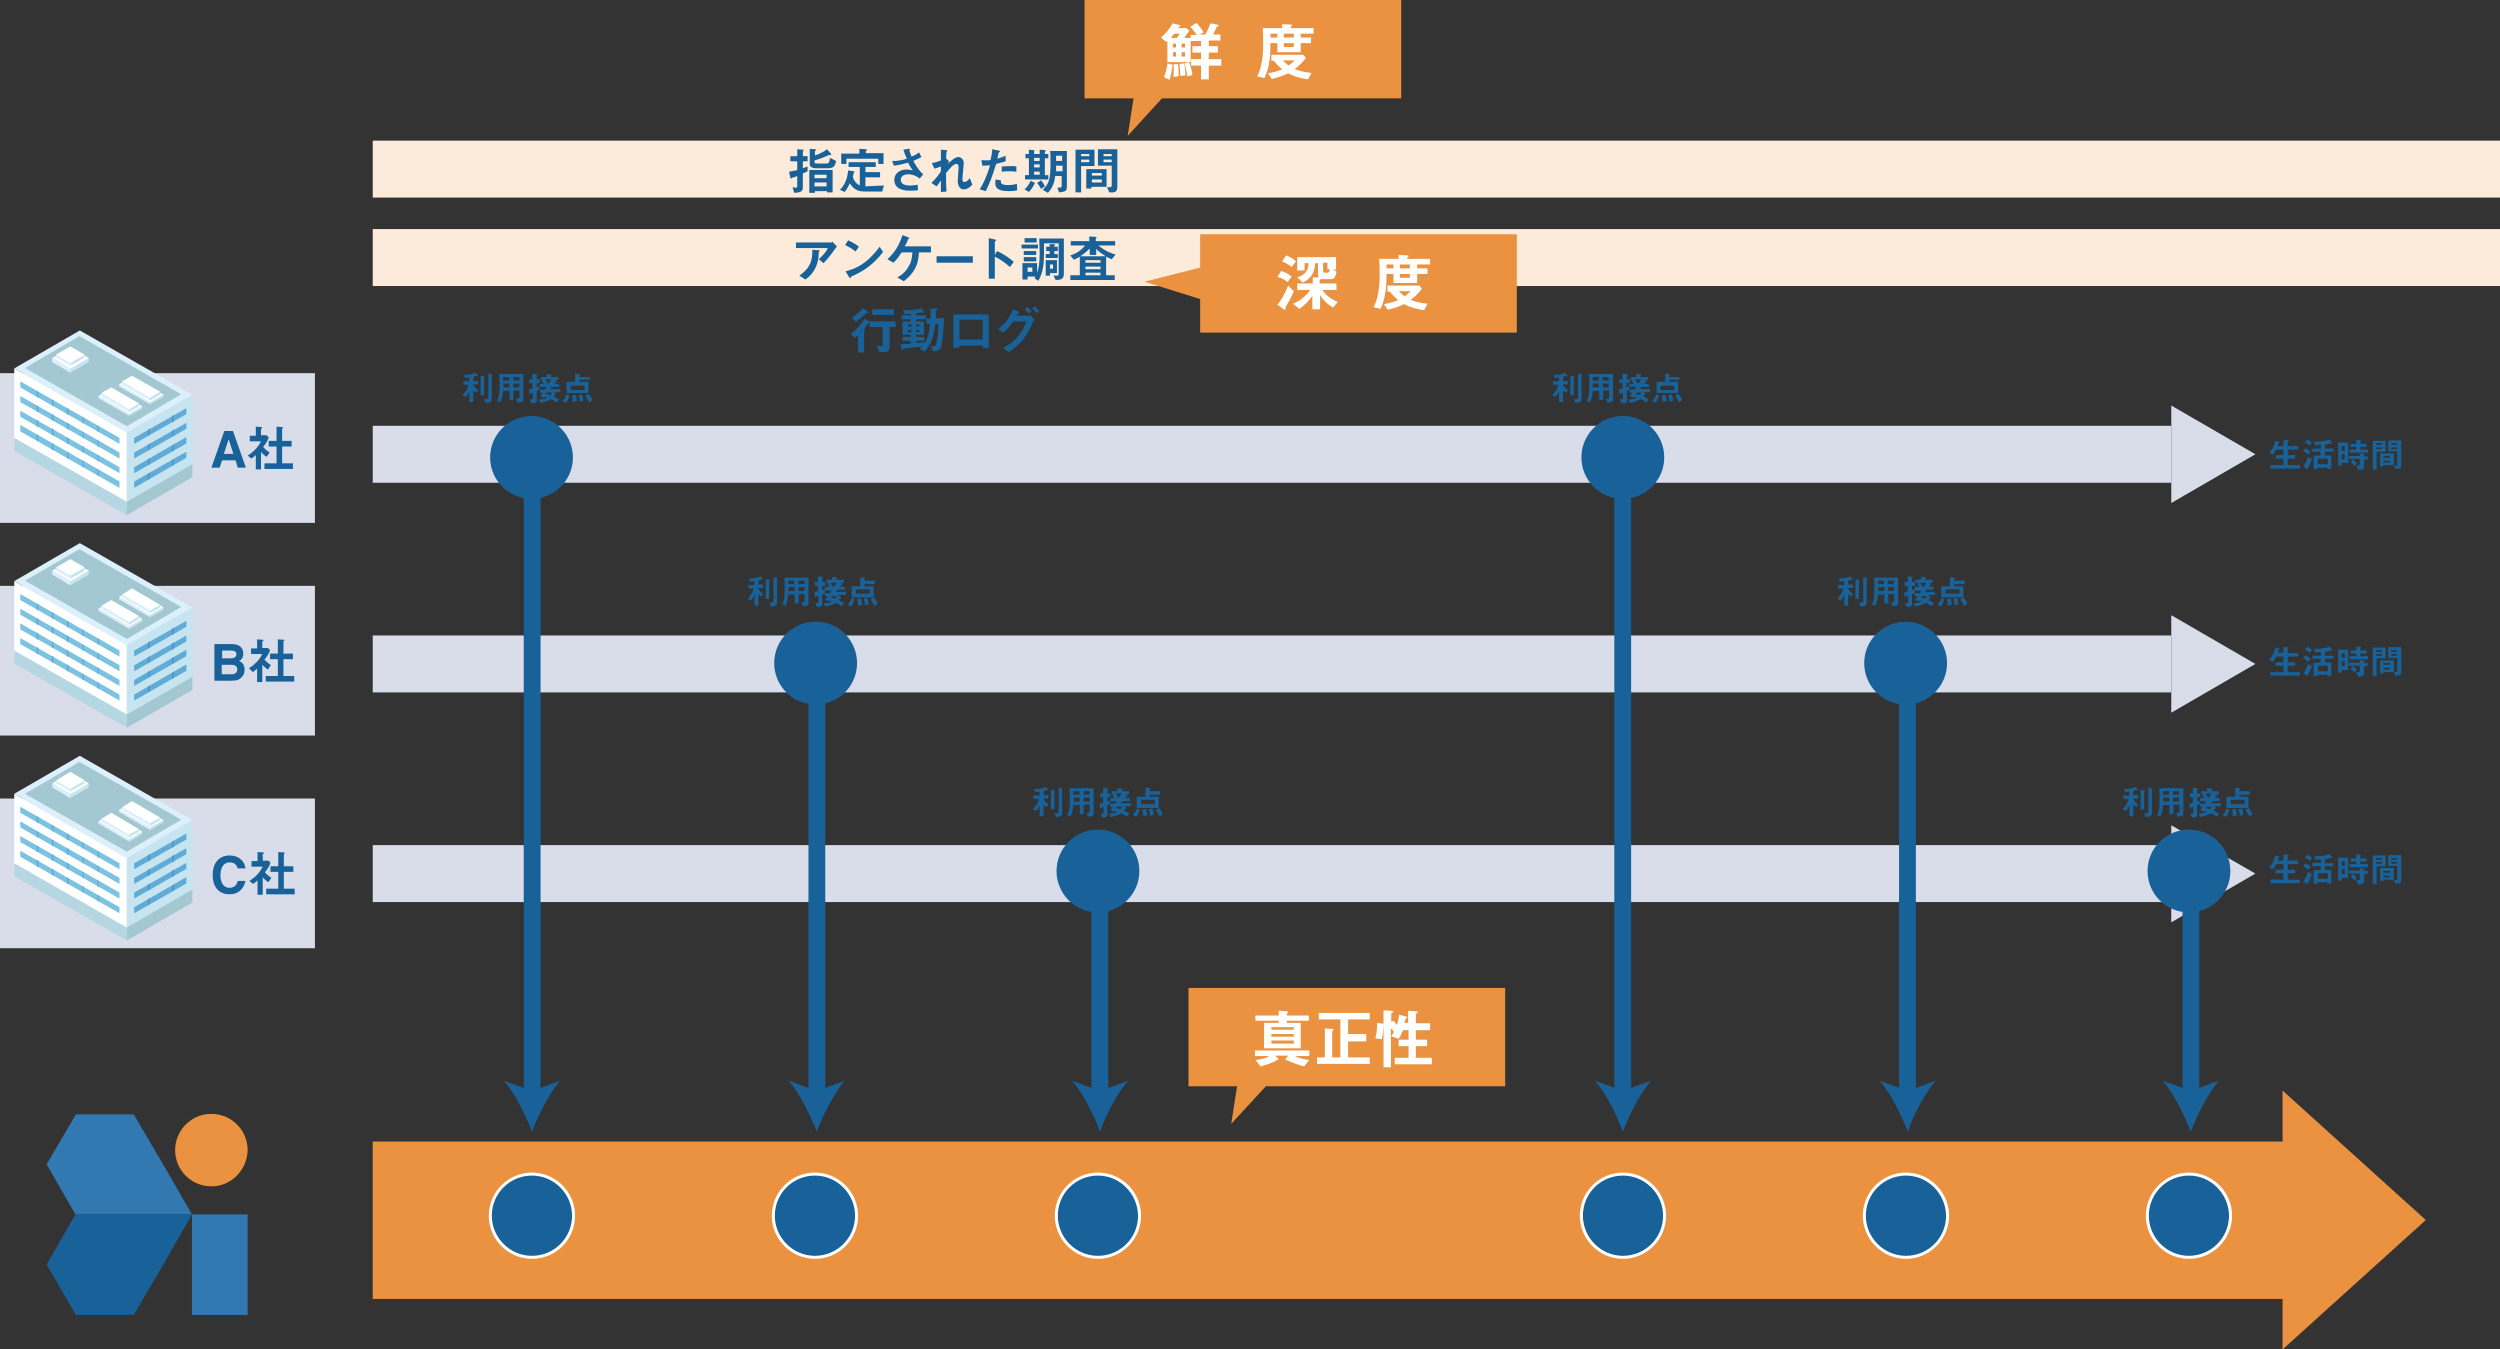 <?xml version="1.0" encoding="utf-8"?>
<!-- Generator: Adobe Illustrator 24.3.0, SVG Export Plug-In . SVG Version: 6.00 Build 0)  -->
<svg version="1.2" baseProfile="tiny" xmlns="http://www.w3.org/2000/svg" xmlns:xlink="http://www.w3.org/1999/xlink" x="0px"
	 y="0px" width="579.5px" height="312.8px" viewBox="0 0 579.5 312.8" overflow="visible" xml:space="preserve">
<rect x="0" y="0" width="579.5" height="312.8" fill="#333333" stroke="none"/>
<g id="レイヤー_1">
</g>
<g id="レイアウト">
	<rect y="86.5" fill="#D9DDEA" width="73" height="34.7"/>
	<g>
		<polygon fill="#FFFFFF" points="29.4,117.6 3.3,102.7 3.3,85.4 29.4,100.2 		"/>
		<polygon fill="#C7E5F0" points="44.6,91.5 29.4,100.2 29.4,117.6 44.6,108.8 		"/>
		<polygon fill="#DBF0FB" points="44.6,91.5 18.5,76.6 3.3,85.4 29.4,100.2 		"/>
		<polygon fill="#A3C8D1" points="42,91.4 18.4,77.9 5.8,85.3 29.4,98.8 		"/>
		<polygon fill="#B4D7E1" points="29.4,119.4 3.3,104.5 3.3,101.5 29.4,116.3 		"/>
		<polygon fill="#A3C8D1" points="44.6,107.6 29.4,116.3 29.4,119.4 44.6,110.6 		"/>
		<g>
			<polygon fill="#7CC3E1" points="27.7,102.9 4.7,89.8 4.7,88.4 27.7,101.5 			"/>
			<polygon fill="#7CC3E1" points="27.7,106.3 4.7,93.2 4.7,91.8 27.7,104.9 			"/>
			<polygon fill="#7CC3E1" points="27.7,109.7 4.7,96.6 4.7,95.2 27.7,108.3 			"/>
			<polygon fill="#7CC3E1" points="27.7,113.1 4.7,100 4.7,98.5 27.7,111.6 			"/>
			<g>
				<polygon fill="#61ACD6" points="8.9,90.8 8.5,90.6 8.5,92 8.9,92.2 				"/>
				<polygon fill="#61ACD6" points="12.4,92.8 12,92.6 12,94 12.4,94.2 				"/>
				<polygon fill="#61ACD6" points="15.9,94.8 15.5,94.6 15.5,96 15.9,96.2 				"/>
				<polygon fill="#61ACD6" points="19.4,96.8 19.1,96.6 19.1,98 19.4,98.2 				"/>
				<polygon fill="#61ACD6" points="22.9,98.8 22.6,98.6 22.6,100 22.9,100.2 				"/>
			</g>
			<g>
				<polygon fill="#61ACD6" points="8.9,94.2 8.5,93.9 8.5,95.4 8.9,95.6 				"/>
				<polygon fill="#61ACD6" points="12.4,96.2 12,96 12,97.4 12.4,97.6 				"/>
				<polygon fill="#61ACD6" points="15.9,98.2 15.5,98 15.5,99.4 15.9,99.6 				"/>
				<polygon fill="#61ACD6" points="19.4,100.2 19.1,100 19.1,101.4 19.4,101.6 				"/>
				<polygon fill="#61ACD6" points="22.9,102.2 22.6,102 22.6,103.4 22.9,103.6 				"/>
			</g>
			<g>
				<polygon fill="#61ACD6" points="8.9,97.5 8.5,97.3 8.5,98.8 8.9,99 				"/>
				<polygon fill="#61ACD6" points="12.4,99.5 12,99.3 12,100.8 12.4,101 				"/>
				<polygon fill="#61ACD6" points="15.9,101.6 15.5,101.4 15.5,102.8 15.9,103 				"/>
				<polygon fill="#61ACD6" points="19.4,103.6 19.1,103.4 19.1,104.8 19.4,105 				"/>
				<polygon fill="#61ACD6" points="22.9,105.6 22.6,105.4 22.6,106.8 22.9,107 				"/>
			</g>
			<g>
				<polygon fill="#61ACD6" points="8.9,100.9 8.5,100.7 8.5,102.1 8.9,102.3 				"/>
				<polygon fill="#61ACD6" points="12.4,102.9 12,102.7 12,104.2 12.4,104.4 				"/>
				<polygon fill="#61ACD6" points="15.9,104.9 15.5,104.7 15.5,106.2 15.9,106.4 				"/>
				<polygon fill="#61ACD6" points="19.4,106.9 19.1,106.7 19.1,108.2 19.4,108.4 				"/>
				<polygon fill="#61ACD6" points="22.9,109 22.6,108.8 22.6,110.2 22.9,110.4 				"/>
			</g>
		</g>
		<g>
			<polygon fill="#61ACD6" points="43.2,94.6 31.1,101.5 31.1,102.9 43.2,96 			"/>
			<polygon fill="#61ACD6" points="43.2,98 31.1,104.9 31.1,106.3 43.2,99.4 			"/>
			<polygon fill="#61ACD6" points="43.2,101.3 31.1,108.3 31.1,109.7 43.2,102.8 			"/>
			<polygon fill="#61ACD6" points="43.2,104.7 31.1,111.6 31.1,113.1 43.2,106.1 			"/>
			<g>
				<polygon fill="#5296CB" points="34.3,99.6 34.7,99.4 34.7,100.8 34.3,101 				"/>
			</g>
			<g>
				<polygon fill="#5296CB" points="34.3,103 34.7,102.8 34.7,104.2 34.3,104.4 				"/>
			</g>
			<g>
				<polygon fill="#5296CB" points="34.3,106.4 34.7,106.2 34.7,107.6 34.3,107.8 				"/>
			</g>
			<g>
				<polygon fill="#5296CB" points="34.3,109.8 34.7,109.6 34.7,111 34.3,111.2 				"/>
			</g>
			<g>
				<polygon fill="#5296CB" points="39.9,96.4 40.3,96.2 40.3,97.7 39.9,97.9 				"/>
			</g>
			<g>
				<polygon fill="#5296CB" points="39.9,99.8 40.3,99.6 40.3,101 39.9,101.2 				"/>
			</g>
			<g>
				<polygon fill="#5296CB" points="39.9,103.2 40.3,103 40.3,104.4 39.9,104.6 				"/>
			</g>
			<g>
				<polygon fill="#5296CB" points="39.9,106.6 40.3,106.4 40.3,107.8 39.9,108 				"/>
			</g>
		</g>
		<g>
			<g>
				<polygon fill="#FFFFFF" points="33,94.2 30,96 22.8,91.8 25.8,90 				"/>
				<polygon fill="#DBF0FB" points="32.2,94.2 29.9,95.5 23.5,91.8 25.8,90.5 				"/>
				<polygon fill="#FFFFFF" points="32.2,93.5 29.9,94.9 23.5,91.1 25.8,89.8 				"/>
				<polygon fill="#DBF0FB" points="30,96 30,96.4 22.8,92.3 22.8,91.8 				"/>
				<polygon fill="#C7E5F0" points="33,94.2 30,96 30,96.4 33,94.7 				"/>
			</g>
			<polygon fill="#DBF0FB" points="23.5,91.1 23.5,91.8 29.9,95.5 29.9,94.9 			"/>
			<polygon fill="#C7E5F0" points="32.2,93.5 32.2,94.2 29.9,95.5 29.9,94.9 			"/>
		</g>
		<g>
			<g>
				<polygon fill="#FFFFFF" points="37.9,91.5 34.8,93.3 27.6,89.1 30.7,87.3 				"/>
				<polygon fill="#DBF0FB" points="37.1,91.5 34.8,92.8 28.3,89.1 30.6,87.8 				"/>
				<polygon fill="#FFFFFF" points="37.1,90.8 34.8,92.2 28.3,88.4 30.6,87.1 				"/>
				<polygon fill="#DBF0FB" points="34.8,93.3 34.8,93.7 27.6,89.6 27.6,89.1 				"/>
				<polygon fill="#C7E5F0" points="37.9,91.5 34.8,93.3 34.8,93.7 37.9,92 				"/>
			</g>
			<polygon fill="#DBF0FB" points="28.3,88.4 28.3,89.1 34.8,92.8 34.8,92.2 			"/>
			<polygon fill="#C7E5F0" points="37.1,90.8 37.1,91.5 34.8,92.8 34.8,92.2 			"/>
		</g>
		<g>
			<g>
				<polygon fill="#C7E5F0" points="20.6,83.9 20.6,83 16.3,85.5 16.3,86.4 				"/>
				<polygon fill="#FFFFFF" points="20.6,83 16.3,80.6 12.1,83 16.3,85.5 				"/>
				<polygon fill="#DBF0FB" points="12.1,83 12.1,83.9 16.3,86.4 16.3,85.5 				"/>
			</g>
			<g>
				<polygon fill="#C7E5F0" points="19.6,82.9 19.6,82.2 16.3,84.1 16.3,84.8 				"/>
				<polygon fill="#FFFFFF" points="19.6,82.2 16.3,80.3 13,82.2 16.3,84.1 				"/>
				<polygon fill="#DBF0FB" points="13,82.2 13,82.9 16.3,84.8 16.3,84.1 				"/>
			</g>
		</g>
	</g>
	<g>
		<rect x="86.4" y="98.7" fill="#D9DDEA" width="416.9" height="13.2"/>
		<polygon fill="#D9DDEA" points="522.8,105.3 503.3,94 503.3,116.6 		"/>
	</g>
	<rect x="86.4" y="32.6" fill="#FCEBDA" width="493.1" height="13.2"/>
	<g>
		<rect x="86.4" y="147.3" fill="#D9DDEA" width="416.9" height="13.2"/>
		<polygon fill="#D9DDEA" points="522.8,153.9 503.3,142.6 503.3,165.2 		"/>
	</g>
	<g>
		<rect x="86.4" y="195.9" fill="#D9DDEA" width="416.9" height="13.2"/>
		<polygon fill="#D9DDEA" points="522.8,202.5 503.3,191.3 503.3,213.8 		"/>
	</g>
	<g>
		<path fill="#186299" d="M50.9,108.4H49l3-8.5h2l3,8.5h-1.9l-0.5-1.7h-3.1L50.9,108.4z M51.9,105.2h2.2l-1.1-3.4h0L51.9,105.2z"/>
		<path fill="#186299" d="M57.4,105.6c1.3-0.8,2.4-1.9,3.1-3.3h-2.6V101h1.4v-2.1l1.3,0.1c0.2,0,0.2,0.1,0.2,0.1
			c0,0.1-0.1,0.2-0.3,0.3v1.5h1.3l0.5,0.5c-0.2,0.6-0.5,1.2-1.3,2.2c0.5,0.6,1.1,1,1.5,1.3l-0.7,1c-0.4-0.2-0.9-0.7-1.3-1.1v4h-1.2
			v-3.3c-0.5,0.4-0.7,0.6-1,0.8L57.4,105.6z M64.1,98.9l1.3,0.1c0.2,0,0.2,0.1,0.2,0.1c0,0.1-0.1,0.2-0.2,0.3v2.8h2.2v1.3h-2.2v3.9
			h2.5v1.3h-6.6v-1.3h2.8v-3.9h-1.8v-1.3h1.8V98.9z"/>
	</g>
	<rect y="135.8" fill="#D9DDEA" width="73" height="34.7"/>
	<g>
		<polygon fill="#FFFFFF" points="29.4,166.9 3.3,152 3.3,134.7 29.4,149.5 		"/>
		<polygon fill="#C7E5F0" points="44.6,140.8 29.4,149.5 29.4,166.9 44.6,158.1 		"/>
		<polygon fill="#DBF0FB" points="44.6,140.8 18.5,125.9 3.3,134.7 29.4,149.5 		"/>
		<polygon fill="#A3C8D1" points="42,140.7 18.4,127.3 5.8,134.6 29.4,148.1 		"/>
		<polygon fill="#B4D7E1" points="29.4,168.7 3.3,153.8 3.3,150.8 29.4,165.6 		"/>
		<polygon fill="#A3C8D1" points="44.6,156.9 29.4,165.6 29.4,168.7 44.6,159.9 		"/>
		<g>
			<polygon fill="#7CC3E1" points="27.7,152.2 4.7,139.1 4.7,137.7 27.7,150.8 			"/>
			<polygon fill="#7CC3E1" points="27.7,155.6 4.7,142.5 4.7,141.1 27.7,154.2 			"/>
			<polygon fill="#7CC3E1" points="27.7,159 4.7,145.9 4.7,144.5 27.7,157.6 			"/>
			<polygon fill="#7CC3E1" points="27.7,162.4 4.7,149.3 4.7,147.9 27.7,161 			"/>
			<g>
				<polygon fill="#61ACD6" points="8.9,140.1 8.5,139.9 8.5,141.3 8.9,141.5 				"/>
				<polygon fill="#61ACD6" points="12.4,142.1 12,141.9 12,143.3 12.4,143.5 				"/>
				<polygon fill="#61ACD6" points="15.9,144.1 15.5,143.9 15.5,145.3 15.9,145.5 				"/>
				<polygon fill="#61ACD6" points="19.4,146.1 19.1,145.9 19.1,147.3 19.4,147.5 				"/>
				<polygon fill="#61ACD6" points="22.9,148.1 22.6,147.9 22.6,149.3 22.9,149.5 				"/>
			</g>
			<g>
				<polygon fill="#61ACD6" points="8.9,143.5 8.5,143.3 8.5,144.7 8.9,144.9 				"/>
				<polygon fill="#61ACD6" points="12.4,145.5 12,145.3 12,146.7 12.4,146.9 				"/>
				<polygon fill="#61ACD6" points="15.9,147.5 15.5,147.3 15.5,148.7 15.9,148.9 				"/>
				<polygon fill="#61ACD6" points="19.4,149.5 19.1,149.3 19.1,150.7 19.4,150.9 				"/>
				<polygon fill="#61ACD6" points="22.9,151.5 22.6,151.3 22.6,152.7 22.9,152.9 				"/>
			</g>
			<g>
				<polygon fill="#61ACD6" points="8.9,146.8 8.5,146.6 8.5,148.1 8.9,148.3 				"/>
				<polygon fill="#61ACD6" points="12.4,148.9 12,148.7 12,150.1 12.4,150.3 				"/>
				<polygon fill="#61ACD6" points="15.9,150.9 15.5,150.7 15.5,152.1 15.9,152.3 				"/>
				<polygon fill="#61ACD6" points="19.4,152.9 19.1,152.7 19.1,154.1 19.4,154.3 				"/>
				<polygon fill="#61ACD6" points="22.9,154.9 22.6,154.7 22.6,156.1 22.9,156.3 				"/>
			</g>
			<g>
				<polygon fill="#61ACD6" points="8.9,150.2 8.5,150 8.5,151.5 8.9,151.7 				"/>
				<polygon fill="#61ACD6" points="12.4,152.2 12,152 12,153.5 12.4,153.7 				"/>
				<polygon fill="#61ACD6" points="15.9,154.3 15.5,154 15.5,155.5 15.9,155.7 				"/>
				<polygon fill="#61ACD6" points="19.4,156.3 19.1,156.1 19.1,157.5 19.4,157.7 				"/>
				<polygon fill="#61ACD6" points="22.9,158.3 22.6,158.1 22.6,159.5 22.9,159.7 				"/>
			</g>
		</g>
		<g>
			<polygon fill="#61ACD6" points="43.2,143.9 31.1,150.8 31.1,152.2 43.2,145.3 			"/>
			<polygon fill="#61ACD6" points="43.2,147.3 31.1,154.2 31.1,155.6 43.2,148.7 			"/>
			<polygon fill="#61ACD6" points="43.2,150.6 31.1,157.6 31.1,159 43.2,152.1 			"/>
			<polygon fill="#61ACD6" points="43.2,154 31.1,161 31.1,162.4 43.2,155.5 			"/>
			<g>
				<polygon fill="#5296CB" points="34.3,148.9 34.7,148.7 34.7,150.2 34.3,150.4 				"/>
			</g>
			<g>
				<polygon fill="#5296CB" points="34.3,152.3 34.7,152.1 34.7,153.5 34.3,153.7 				"/>
			</g>
			<g>
				<polygon fill="#5296CB" points="34.3,155.7 34.7,155.5 34.7,156.9 34.3,157.1 				"/>
			</g>
			<g>
				<polygon fill="#5296CB" points="34.3,159.1 34.7,158.9 34.7,160.3 34.3,160.5 				"/>
			</g>
			<g>
				<polygon fill="#5296CB" points="39.9,145.7 40.3,145.5 40.3,147 39.9,147.2 				"/>
			</g>
			<g>
				<polygon fill="#5296CB" points="39.9,149.1 40.3,148.9 40.3,150.4 39.9,150.6 				"/>
			</g>
			<g>
				<polygon fill="#5296CB" points="39.9,152.5 40.3,152.3 40.3,153.7 39.9,153.9 				"/>
			</g>
			<g>
				<polygon fill="#5296CB" points="39.9,155.9 40.3,155.7 40.3,157.1 39.9,157.3 				"/>
			</g>
		</g>
		<g>
			<g>
				<polygon fill="#FFFFFF" points="33,143.5 30,145.3 22.8,141.1 25.8,139.3 				"/>
				<polygon fill="#DBF0FB" points="32.2,143.5 29.9,144.8 23.5,141.1 25.8,139.8 				"/>
				<polygon fill="#FFFFFF" points="32.2,142.8 29.9,144.2 23.5,140.4 25.8,139.1 				"/>
				<polygon fill="#DBF0FB" points="30,145.3 30,145.8 22.8,141.6 22.8,141.1 				"/>
				<polygon fill="#C7E5F0" points="33,143.5 30,145.3 30,145.8 33,144 				"/>
			</g>
			<polygon fill="#DBF0FB" points="23.5,140.4 23.5,141.1 29.9,144.8 29.9,144.2 			"/>
			<polygon fill="#C7E5F0" points="32.2,142.8 32.2,143.5 29.9,144.8 29.9,144.2 			"/>
		</g>
		<g>
			<g>
				<polygon fill="#FFFFFF" points="37.9,140.8 34.8,142.6 27.6,138.4 30.7,136.6 				"/>
				<polygon fill="#DBF0FB" points="37.1,140.8 34.8,142.1 28.3,138.4 30.6,137.1 				"/>
				<polygon fill="#FFFFFF" points="37.1,140.2 34.8,141.5 28.3,137.8 30.6,136.4 				"/>
				<polygon fill="#DBF0FB" points="34.8,142.6 34.8,143.1 27.6,138.9 27.6,138.4 				"/>
				<polygon fill="#C7E5F0" points="37.9,140.8 34.8,142.6 34.8,143.1 37.9,141.3 				"/>
			</g>
			<polygon fill="#DBF0FB" points="28.3,137.8 28.3,138.4 34.8,142.1 34.8,141.5 			"/>
			<polygon fill="#C7E5F0" points="37.1,140.2 37.1,140.8 34.8,142.1 34.8,141.5 			"/>
		</g>
		<g>
			<g>
				<polygon fill="#C7E5F0" points="20.6,133.2 20.6,132.3 16.3,134.8 16.3,135.7 				"/>
				<polygon fill="#FFFFFF" points="20.6,132.3 16.3,129.9 12.1,132.3 16.3,134.8 				"/>
				<polygon fill="#DBF0FB" points="12.1,132.3 12.1,133.2 16.3,135.7 16.3,134.8 				"/>
			</g>
			<g>
				<polygon fill="#C7E5F0" points="19.6,132.3 19.6,131.5 16.3,133.4 16.3,134.2 				"/>
				<polygon fill="#FFFFFF" points="19.6,131.5 16.3,129.6 13,131.5 16.3,133.4 				"/>
				<polygon fill="#DBF0FB" points="13,131.5 13,132.3 16.3,134.2 16.3,133.4 				"/>
			</g>
		</g>
	</g>
	<g>
		<path fill="#186299" d="M49.7,149.3h4.1c2.1,0,2.6,1.3,2.6,2.2c0,1.2-0.7,1.6-1,1.7c1,0.4,1.3,1.2,1.3,2.1c0,0.7-0.3,1.3-0.7,1.7
			c-0.5,0.5-0.9,0.8-2.7,0.8h-3.6V149.3z M51.4,152.6h2.1c0.7,0,1.3-0.3,1.3-0.9c0-0.7-0.5-0.9-1.3-0.9h-2V152.6z M51.4,156.3h2.2
			c0.9,0,1.4-0.4,1.4-1.2c0-0.7-0.6-1-1.3-1h-2.3V156.3z"/>
		<path fill="#186299" d="M57.7,154.9c1.3-0.8,2.4-1.9,3.1-3.3h-2.6v-1.3h1.4v-2.1l1.3,0.1c0.2,0,0.2,0.1,0.2,0.1
			c0,0.1-0.1,0.2-0.3,0.3v1.5h1.3l0.5,0.5c-0.2,0.6-0.5,1.2-1.3,2.2c0.5,0.6,1.1,1,1.5,1.3l-0.7,1c-0.4-0.2-0.9-0.7-1.3-1.1v4h-1.2
			V155c-0.5,0.4-0.7,0.6-1,0.8L57.7,154.9z M64.4,148.2l1.3,0.1c0.2,0,0.2,0.1,0.2,0.1c0,0.1-0.1,0.2-0.2,0.3v2.8h2.2v1.3h-2.2v3.9
			h2.5v1.3h-6.6v-1.3h2.8v-3.9h-1.8v-1.3h1.8V148.2z"/>
	</g>
	<rect y="185.1" fill="#D9DDEA" width="73" height="34.7"/>
	<g>
		<polygon fill="#FFFFFF" points="29.4,216.2 3.3,201.3 3.3,184 29.4,198.9 		"/>
		<polygon fill="#C7E5F0" points="44.6,190.1 29.4,198.9 29.4,216.2 44.6,207.4 		"/>
		<polygon fill="#DBF0FB" points="44.6,190.1 18.5,175.2 3.3,184 29.4,198.9 		"/>
		<polygon fill="#A3C8D1" points="42,190 18.4,176.6 5.8,184 29.4,197.4 		"/>
		<polygon fill="#B4D7E1" points="29.4,218 3.3,203.1 3.3,200.1 29.4,215 		"/>
		<polygon fill="#A3C8D1" points="44.6,206.2 29.4,215 29.4,218 44.6,209.2 		"/>
		<g>
			<polygon fill="#7CC3E1" points="27.7,201.5 4.7,188.4 4.7,187 27.7,200.1 			"/>
			<polygon fill="#7CC3E1" points="27.7,204.9 4.7,191.8 4.7,190.4 27.7,203.5 			"/>
			<polygon fill="#7CC3E1" points="27.7,208.3 4.7,195.2 4.7,193.8 27.7,206.9 			"/>
			<polygon fill="#7CC3E1" points="27.7,211.7 4.7,198.6 4.7,197.2 27.7,210.3 			"/>
			<g>
				<polygon fill="#61ACD6" points="8.9,189.4 8.5,189.2 8.5,190.6 8.9,190.8 				"/>
				<polygon fill="#61ACD6" points="12.4,191.4 12,191.2 12,192.6 12.4,192.8 				"/>
				<polygon fill="#61ACD6" points="15.9,193.4 15.5,193.2 15.5,194.6 15.9,194.8 				"/>
				<polygon fill="#61ACD6" points="19.4,195.4 19.1,195.2 19.1,196.6 19.4,196.8 				"/>
				<polygon fill="#61ACD6" points="22.9,197.4 22.6,197.2 22.6,198.7 22.9,198.9 				"/>
			</g>
			<g>
				<polygon fill="#61ACD6" points="8.9,192.8 8.5,192.6 8.5,194 8.9,194.2 				"/>
				<polygon fill="#61ACD6" points="12.4,194.8 12,194.6 12,196 12.4,196.2 				"/>
				<polygon fill="#61ACD6" points="15.9,196.8 15.5,196.6 15.5,198 15.9,198.2 				"/>
				<polygon fill="#61ACD6" points="19.4,198.8 19.1,198.6 19.1,200 19.4,200.2 				"/>
				<polygon fill="#61ACD6" points="22.9,200.8 22.6,200.6 22.6,202 22.9,202.2 				"/>
			</g>
			<g>
				<polygon fill="#61ACD6" points="8.9,196.2 8.5,196 8.5,197.4 8.9,197.6 				"/>
				<polygon fill="#61ACD6" points="12.4,198.2 12,198 12,199.4 12.4,199.6 				"/>
				<polygon fill="#61ACD6" points="15.9,200.2 15.5,200 15.5,201.4 15.9,201.6 				"/>
				<polygon fill="#61ACD6" points="19.4,202.2 19.1,202 19.1,203.4 19.4,203.6 				"/>
				<polygon fill="#61ACD6" points="22.9,204.2 22.6,204 22.6,205.4 22.9,205.6 				"/>
			</g>
			<g>
				<polygon fill="#61ACD6" points="8.9,199.5 8.5,199.3 8.5,200.8 8.9,201 				"/>
				<polygon fill="#61ACD6" points="12.4,201.6 12,201.4 12,202.8 12.4,203 				"/>
				<polygon fill="#61ACD6" points="15.9,203.6 15.5,203.4 15.5,204.8 15.9,205 				"/>
				<polygon fill="#61ACD6" points="19.4,205.6 19.1,205.4 19.1,206.8 19.4,207 				"/>
				<polygon fill="#61ACD6" points="22.9,207.6 22.6,207.4 22.6,208.8 22.9,209 				"/>
			</g>
		</g>
		<g>
			<polygon fill="#61ACD6" points="43.2,193.2 31.1,200.1 31.1,201.5 43.2,194.6 			"/>
			<polygon fill="#61ACD6" points="43.2,196.6 31.1,203.5 31.1,204.9 43.2,198 			"/>
			<polygon fill="#61ACD6" points="43.2,200 31.1,206.9 31.1,208.3 43.2,201.4 			"/>
			<polygon fill="#61ACD6" points="43.2,203.3 31.1,210.3 31.1,211.7 43.2,204.8 			"/>
			<g>
				<polygon fill="#5296CB" points="34.3,198.2 34.7,198 34.7,199.5 34.3,199.7 				"/>
			</g>
			<g>
				<polygon fill="#5296CB" points="34.3,201.6 34.7,201.4 34.7,202.8 34.3,203.1 				"/>
			</g>
			<g>
				<polygon fill="#5296CB" points="34.3,205 34.7,204.8 34.7,206.2 34.3,206.4 				"/>
			</g>
			<g>
				<polygon fill="#5296CB" points="34.3,208.4 34.7,208.2 34.7,209.6 34.3,209.8 				"/>
			</g>
			<g>
				<polygon fill="#5296CB" points="39.9,195.1 40.3,194.9 40.3,196.3 39.9,196.5 				"/>
			</g>
			<g>
				<polygon fill="#5296CB" points="39.9,198.4 40.3,198.2 40.3,199.7 39.9,199.9 				"/>
			</g>
			<g>
				<polygon fill="#5296CB" points="39.9,201.8 40.3,201.6 40.3,203.1 39.9,203.3 				"/>
			</g>
			<g>
				<polygon fill="#5296CB" points="39.9,205.2 40.3,205 40.3,206.4 39.9,206.6 				"/>
			</g>
		</g>
		<g>
			<g>
				<polygon fill="#FFFFFF" points="33,192.8 30,194.6 22.8,190.4 25.8,188.6 				"/>
				<polygon fill="#DBF0FB" points="32.2,192.8 29.9,194.1 23.5,190.4 25.8,189.1 				"/>
				<polygon fill="#FFFFFF" points="32.2,192.2 29.9,193.5 23.5,189.8 25.8,188.4 				"/>
				<polygon fill="#DBF0FB" points="30,194.6 30,195.1 22.8,190.9 22.8,190.4 				"/>
				<polygon fill="#C7E5F0" points="33,192.8 30,194.6 30,195.1 33,193.3 				"/>
			</g>
			<polygon fill="#DBF0FB" points="23.5,189.8 23.5,190.4 29.9,194.1 29.9,193.5 			"/>
			<polygon fill="#C7E5F0" points="32.2,192.2 32.2,192.8 29.9,194.1 29.9,193.5 			"/>
		</g>
		<g>
			<g>
				<polygon fill="#FFFFFF" points="37.9,190.1 34.8,191.9 27.6,187.7 30.7,186 				"/>
				<polygon fill="#DBF0FB" points="37.1,190.1 34.8,191.5 28.3,187.7 30.6,186.4 				"/>
				<polygon fill="#FFFFFF" points="37.1,189.5 34.8,190.8 28.3,187.1 30.6,185.7 				"/>
				<polygon fill="#DBF0FB" points="34.8,191.9 34.8,192.4 27.6,188.2 27.6,187.7 				"/>
				<polygon fill="#C7E5F0" points="37.9,190.1 34.8,191.9 34.8,192.4 37.9,190.6 				"/>
			</g>
			<polygon fill="#DBF0FB" points="28.3,187.1 28.3,187.7 34.8,191.5 34.8,190.8 			"/>
			<polygon fill="#C7E5F0" points="37.1,189.5 37.1,190.1 34.8,191.5 34.8,190.8 			"/>
		</g>
		<g>
			<g>
				<polygon fill="#C7E5F0" points="20.6,182.5 20.6,181.6 16.3,184.1 16.3,185 				"/>
				<polygon fill="#FFFFFF" points="20.6,181.6 16.3,179.2 12.1,181.6 16.3,184.1 				"/>
				<polygon fill="#DBF0FB" points="12.1,181.6 12.1,182.5 16.3,185 16.3,184.1 				"/>
			</g>
			<g>
				<polygon fill="#C7E5F0" points="19.6,181.6 19.6,180.9 16.3,182.8 16.3,183.5 				"/>
				<polygon fill="#FFFFFF" points="19.6,180.9 16.3,178.9 13,180.9 16.3,182.8 				"/>
				<polygon fill="#DBF0FB" points="13,180.9 13,181.6 16.3,183.5 16.3,182.8 				"/>
			</g>
		</g>
	</g>
	<g>
		<path fill="#186299" d="M55.1,201.4c-0.1-0.5-0.4-1.5-1.9-1.5c-0.9,0-2.1,0.6-2.1,3c0,1.5,0.6,2.9,2.1,2.9c1,0,1.7-0.6,1.9-1.6
			h1.8c-0.4,1.8-1.6,3.1-3.7,3.1c-2.3,0-3.9-1.5-3.9-4.5c0-3,1.7-4.5,3.9-4.5c2.5,0,3.6,1.7,3.7,3H55.1z"/>
		<path fill="#186299" d="M57.8,204.2c1.3-0.8,2.4-1.9,3.1-3.3h-2.6v-1.3h1.4v-2.1l1.3,0.1c0.2,0,0.2,0.1,0.2,0.1
			c0,0.1-0.1,0.2-0.3,0.3v1.5h1.3l0.5,0.5c-0.2,0.6-0.5,1.2-1.3,2.2c0.5,0.6,1.1,1,1.5,1.3l-0.7,1c-0.4-0.2-0.9-0.7-1.3-1.1v4h-1.2
			v-3.3c-0.5,0.4-0.7,0.6-1,0.8L57.8,204.2z M64.5,197.5l1.3,0.1c0.2,0,0.2,0.1,0.2,0.1c0,0.1-0.1,0.2-0.2,0.3v2.8H68v1.3h-2.2v3.9
			h2.5v1.3h-6.6v-1.3h2.8v-3.9h-1.8v-1.3h1.8V197.5z"/>
	</g>
	<g>
		<path fill="#EA9240" d="M49,275L49,275c-4.6,0-8.4-3.7-8.4-8.4l0,0c0-4.6,3.7-8.4,8.4-8.4h0c4.6,0,8.4,3.7,8.4,8.4l0,0
			C57.3,271.2,53.6,275,49,275z"/>
		<rect x="44.5" y="281.5" fill="#3279B2" width="12.9" height="23.3"/>
		<g>
			<polygon fill="#3279B2" points="44.5,281.5 37.8,269.9 31,258.3 17.6,258.3 10.8,269.9 17.5,281.5 			"/>
			<polygon fill="#186299" points="44.5,281.5 37.8,293.2 31,304.8 17.6,304.8 10.8,293.1 17.5,281.5 			"/>
		</g>
	</g>
	<polygon fill="#EA9240" points="562.3,282.8 529.1,252.8 529.1,264.6 86.4,264.6 86.4,301.1 529.1,301.1 529.1,312.8 	"/>
	
		<ellipse transform="matrix(0.905 -0.424 0.424 0.905 -33.32 62.383)" fill="#186299" cx="123.3" cy="106" rx="9.6" ry="9.6"/>
	
		<ellipse transform="matrix(0.229 -0.974 0.974 0.229 -3.9 302.497)" fill="#186299" cx="188.9" cy="153.7" rx="9.6" ry="9.6"/>
	<circle fill="#186299" cx="254.5" cy="201.9" r="9.6"/>
	<g>
		
			<ellipse transform="matrix(0.169 -0.986 0.986 0.169 -175.224 355.759)" fill="#186299" cx="123.3" cy="281.8" rx="9.6" ry="9.6"/>
		<path fill="#FFFFFF" d="M123.3,291.8c-5.5,0-10-4.5-10-10s4.5-10,10-10c5.5,0,10,4.5,10,10S128.9,291.8,123.3,291.8z M123.3,272.5
			c-5.1,0-9.3,4.1-9.3,9.3c0,5.1,4.2,9.3,9.3,9.3c5.1,0,9.3-4.1,9.3-9.3C132.6,276.7,128.4,272.5,123.3,272.5z"/>
	</g>
	<g>
		
			<ellipse transform="matrix(0.229 -0.974 0.974 0.229 -128.583 401.299)" fill="#186299" cx="188.9" cy="281.8" rx="9.6" ry="9.6"/>
		<path fill="#FFFFFF" d="M188.9,291.8c-5.5,0-10-4.5-10-10s4.5-10,10-10c5.5,0,10,4.5,10,10S194.5,291.8,188.9,291.8z M188.9,272.5
			c-5.1,0-9.3,4.1-9.3,9.3c0,5.1,4.2,9.3,9.3,9.3c5.1,0,9.3-4.1,9.3-9.3C198.2,276.7,194,272.5,188.9,272.5z"/>
	</g>
	<g>
		
			<ellipse transform="matrix(0.707 -0.707 0.707 0.707 -124.711 262.487)" fill="#186299" cx="254.5" cy="281.8" rx="9.6" ry="9.6"/>
		<path fill="#FFFFFF" d="M254.5,291.8c-5.5,0-10-4.5-10-10s4.5-10,10-10c5.5,0,10,4.5,10,10S260,291.8,254.5,291.8z M254.5,272.5
			c-5.1,0-9.3,4.1-9.3,9.3c0,5.1,4.2,9.3,9.3,9.3c5.1,0,9.3-4.1,9.3-9.3C263.7,276.7,259.6,272.5,254.5,272.5z"/>
	</g>
	<g>
		<rect x="121.4" y="106" fill="#186299" width="3.9" height="148"/>
		<g>
			<path fill="#186299" d="M123.3,262.3c-1.5-3.9-3.9-8.8-6.5-11.8l6.5,2.4l6.5-2.4C127.3,253.5,124.8,258.4,123.3,262.3z"/>
		</g>
	</g>
	<g>
		<rect x="187.4" y="151.6" fill="#186299" width="3.9" height="102.4"/>
		<g>
			<path fill="#186299" d="M189.3,262.3c-1.5-3.9-3.9-8.8-6.5-11.8l6.5,2.4l6.5-2.4C193.3,253.5,190.8,258.4,189.3,262.3z"/>
		</g>
	</g>
	<g>
		<rect x="253" y="202.5" fill="#186299" width="3.9" height="51.5"/>
		<g>
			<path fill="#186299" d="M255,262.3c-1.5-3.9-3.9-8.8-6.5-11.8l6.5,2.4l6.5-2.4C258.9,253.5,256.4,258.4,255,262.3z"/>
		</g>
	</g>
	
		<ellipse transform="matrix(0.707 -0.707 0.707 0.707 35.255 297.053)" fill="#186299" cx="376.2" cy="106" rx="9.6" ry="9.6"/>
	
		<ellipse transform="matrix(0.707 -0.707 0.707 0.707 20.705 357.405)" fill="#186299" cx="441.8" cy="153.7" rx="9.6" ry="9.6"/>
	<circle fill="#186299" cx="507.4" cy="201.9" r="9.6"/>
	<g>
		
			<ellipse transform="matrix(0.229 -0.974 0.974 0.229 15.896 583.626)" fill="#186299" cx="376.2" cy="281.8" rx="9.6" ry="9.6"/>
		<path fill="#FFFFFF" d="M376.2,291.8c-5.5,0-10-4.5-10-10s4.5-10,10-10c5.5,0,10,4.5,10,10S381.7,291.8,376.2,291.8z M376.2,272.5
			c-5.1,0-9.3,4.1-9.3,9.3c0,5.1,4.2,9.3,9.3,9.3c5.1,0,9.3-4.1,9.3-9.3C385.5,276.7,381.3,272.5,376.2,272.5z"/>
	</g>
	<g>
		
			<ellipse transform="matrix(0.707 -0.707 0.707 0.707 -69.857 394.917)" fill="#186299" cx="441.8" cy="281.8" rx="9.6" ry="9.6"/>
		<path fill="#FFFFFF" d="M441.8,291.8c-5.5,0-10-4.5-10-10s4.5-10,10-10c5.5,0,10,4.5,10,10S447.3,291.8,441.8,291.8z M441.8,272.5
			c-5.1,0-9.3,4.1-9.3,9.3c0,5.1,4.2,9.3,9.3,9.3c5.1,0,9.3-4.1,9.3-9.3C451,276.7,446.9,272.5,441.8,272.5z"/>
	</g>
	<g>
		
			<ellipse transform="matrix(0.183 -0.983 0.983 0.183 137.264 728.821)" fill="#186299" cx="507.4" cy="281.8" rx="9.6" ry="9.6"/>
		<path fill="#FFFFFF" d="M507.4,291.8c-5.5,0-10-4.5-10-10s4.5-10,10-10c5.5,0,10,4.5,10,10S512.9,291.8,507.4,291.8z M507.4,272.5
			c-5.1,0-9.3,4.1-9.3,9.3c0,5.1,4.2,9.3,9.3,9.3c5.1,0,9.3-4.1,9.3-9.3C516.6,276.7,512.5,272.5,507.4,272.5z"/>
	</g>
	<g>
		<rect x="374.2" y="106" fill="#186299" width="3.9" height="148"/>
		<g>
			<path fill="#186299" d="M376.2,262.3c-1.5-3.9-3.9-8.8-6.5-11.8l6.5,2.4l6.5-2.4C380.1,253.5,377.7,258.4,376.2,262.3z"/>
		</g>
	</g>
	<g>
		<rect x="440.2" y="151.6" fill="#186299" width="3.9" height="102.4"/>
		<g>
			<path fill="#186299" d="M442.2,262.3c-1.5-3.9-3.9-8.8-6.5-11.8l6.5,2.4l6.5-2.4C446.1,253.5,443.6,258.4,442.2,262.3z"/>
		</g>
	</g>
	<g>
		<rect x="505.9" y="202.5" fill="#186299" width="3.9" height="51.5"/>
		<g>
			<path fill="#186299" d="M507.8,262.3c-1.5-3.9-3.9-8.8-6.5-11.8l6.5,2.4l6.5-2.4C511.8,253.5,509.3,258.4,507.8,262.3z"/>
		</g>
	</g>
	<g>
		<path fill="#186299" d="M109.7,89.1v0.2c0.3,0.4,0.7,0.9,1.1,1.2l-0.4,0.6c-0.1-0.1-0.4-0.4-0.7-0.6v2.7h-0.9v-2.5h0
			c-0.2,0.4-0.5,0.9-0.8,1.3l-0.8-0.4c0.7-0.7,1.2-1.5,1.4-2.4h-1.2v-0.8h1.4v-0.9c-0.3,0-0.7,0.1-1,0.1l-0.3-0.7
			c0.5,0,1.8,0,2.7-0.5l0.5,0.6c0,0,0.1,0.1,0.1,0.2c0,0,0,0-0.1,0c0,0-0.2,0-0.3-0.1c-0.2,0.1-0.4,0.1-0.6,0.2c0,0.1,0,0.2-0.1,0.2
			v0.8h1.1v0.8H109.7z M111.4,91.5v-4.4l0.9,0.1c0.1,0,0.1,0,0.1,0.1c0,0.1-0.1,0.1-0.2,0.2v4.1H111.4z M113.1,86.6l0.8,0.1
			c0.1,0,0.2,0,0.2,0.1c0,0.1-0.1,0.1-0.1,0.2v5.5c0,0.7-0.4,0.8-1.4,0.9l-0.4-0.9c0.3,0,0.4,0,0.6,0c0.3,0,0.4-0.1,0.4-0.3V86.6z"
			/>
		<path fill="#186299" d="M118.1,90.6h-1.5c-0.1,1.2-0.2,1.7-0.6,2.6l-0.8-0.3c0.4-0.8,0.6-1.3,0.6-3.7c0-0.4,0-1.4-0.1-2.5h5.6v5.9
			c0,0.6-0.2,0.6-1.3,0.7l-0.4-0.9c0.1,0,0.3,0,0.4,0c0.3,0,0.4-0.1,0.4-0.3v-1.6H119v2.2h-0.9V90.6z M116.6,87.4c0,0.3,0,0.4,0,0.8
			h1.4v-0.8H116.6z M116.7,88.9c0,0.3,0,0.6,0,0.9h1.4v-0.9H116.7z M119,88.2h1.4v-0.8H119V88.2z M119,89.8h1.4v-0.9H119V89.8z"/>
		<path fill="#186299" d="M128.3,90.9L128.3,90.9l0.4,0.2c0.1,0,0.2,0.1,0.2,0.2s-0.1,0.1-0.2,0.1c-0.1,0.2-0.3,0.4-0.4,0.5
			c0.4,0.2,0.8,0.4,1.3,0.7l-0.6,0.7c-0.6-0.4-0.8-0.6-1.3-0.8c-0.6,0.4-1.2,0.6-2.4,0.9l-0.5-0.8c0.6,0,1.2,0,2-0.4
			c-0.2-0.1-0.4-0.1-0.6-0.2c0,0.1-0.1,0.1-0.2,0.2l-0.8-0.4c0.1-0.2,0.3-0.3,0.6-0.8h-0.7v-0.7h1.2c0.1-0.1,0.2-0.3,0.3-0.6H125
			l0,0.6c-0.2,0.1-0.4,0.2-0.6,0.3v2.4c0,0.4-0.5,0.5-1.2,0.5l-0.4-0.9c0.1,0,0.3,0,0.5,0c0.1,0,0.2,0,0.2-0.2v-1.4
			c-0.1,0.1-0.3,0.1-0.5,0.2c0,0.1-0.1,0.2-0.2,0.2c-0.1,0-0.1-0.1-0.1-0.2l-0.1-0.9c0.3-0.1,0.6-0.2,0.8-0.2v-1.3h-0.7v-0.9h0.7
			v-1.3l0.9,0.1c0.1,0,0.3,0,0.3,0.1c0,0.1-0.1,0.1-0.2,0.2v0.9h0.7v0.9h-0.7v1c0.3-0.1,0.5-0.2,0.7-0.3v-0.5h1
			c-0.2-0.3-0.3-0.4-0.5-0.7l0.4-0.2v0h-0.6v-0.7h1.3v-0.7l0.9,0.1c0.1,0,0.3,0,0.3,0.1c0,0.1-0.1,0.1-0.2,0.2v0.3h1.7v0.7h-1v0
			l0.4,0.1c0.2,0.1,0.3,0.1,0.3,0.2c0,0.1-0.2,0.1-0.3,0.2c-0.1,0.1-0.2,0.3-0.2,0.4h1v0.7h-2v0l0.2,0.1c0.1,0,0.1,0.1,0.1,0.1
			c0,0.1-0.1,0.1-0.2,0.1c-0.1,0.1-0.1,0.2-0.1,0.2h2.3v0.7H128.3z M126.4,87.9c0.2,0.3,0.3,0.4,0.5,0.9h0.4
			c0.1-0.2,0.2-0.4,0.5-0.9H126.4z M126.8,90.9c-0.1,0.1-0.2,0.2-0.2,0.4c0.3,0.1,0.5,0.1,0.9,0.3c0.1-0.1,0.3-0.3,0.4-0.6H126.8z"
			/>
		<path fill="#186299" d="M130.4,92.9c0.5-0.5,0.8-1.1,0.9-1.5l0.7,0.3c-0.2,0.6-0.4,1.1-0.8,1.7L130.4,92.9z M133.3,86.6l1,0.1
			c0.1,0,0.2,0,0.2,0.1c0,0-0.1,0.1-0.2,0.2v0.4h2.4V88h-2.4v0.5h2.1v2.6h-5.1v-2.6h2V86.6z M135.5,90.4v-1h-3.2v1H135.5z
			 M132.8,93.2c0-0.4-0.1-1.1-0.2-1.5l0.8-0.2c0.2,0.4,0.3,1,0.3,1.5L132.8,93.2z M134.4,93.1c0-0.3-0.1-0.9-0.3-1.5l0.8-0.2
			c0.2,0.5,0.3,1,0.3,1.5L134.4,93.1z M136.6,93.3c-0.2-0.5-0.6-1.1-0.9-1.5l0.7-0.5c0.4,0.4,0.8,1,0.9,1.4L136.6,93.3z"/>
	</g>
	<g>
		<path fill="#186299" d="M362.3,89.1v0.2c0.3,0.4,0.7,0.9,1.1,1.2l-0.4,0.6c-0.1-0.1-0.4-0.4-0.7-0.6v2.7h-0.9v-2.5h0
			c-0.2,0.4-0.5,0.9-0.8,1.3l-0.8-0.4c0.7-0.7,1.2-1.5,1.4-2.4H360v-0.8h1.4v-0.9c-0.3,0-0.7,0.1-1,0.1l-0.3-0.7
			c0.5,0,1.8,0,2.7-0.5l0.5,0.6c0,0,0.1,0.1,0.1,0.2c0,0,0,0-0.1,0c0,0-0.2,0-0.3-0.1c-0.2,0.1-0.4,0.1-0.6,0.2c0,0.1,0,0.2-0.1,0.2
			v0.8h1.1v0.8H362.3z M364,91.5v-4.4l0.9,0.1c0.1,0,0.1,0,0.1,0.1c0,0.1-0.1,0.1-0.2,0.2v4.1H364z M365.7,86.6l0.8,0.1
			c0.1,0,0.2,0,0.2,0.1c0,0.1-0.1,0.1-0.1,0.2v5.5c0,0.7-0.4,0.8-1.4,0.9l-0.4-0.9c0.3,0,0.4,0,0.6,0c0.3,0,0.4-0.1,0.4-0.3V86.6z"
			/>
		<path fill="#186299" d="M370.7,90.6h-1.5c-0.1,1.2-0.2,1.7-0.6,2.6l-0.8-0.3c0.4-0.8,0.6-1.3,0.6-3.7c0-0.4,0-1.4-0.1-2.5h5.6v5.9
			c0,0.6-0.2,0.6-1.3,0.7l-0.4-0.9c0.1,0,0.3,0,0.4,0c0.3,0,0.4-0.1,0.4-0.3v-1.6h-1.4v2.2h-0.9V90.6z M369.2,87.4
			c0,0.3,0,0.4,0,0.8h1.4v-0.8H369.2z M369.2,88.9c0,0.3,0,0.6,0,0.9h1.4v-0.9H369.2z M371.5,88.2h1.4v-0.8h-1.4V88.2z M371.5,89.8
			h1.4v-0.9h-1.4V89.8z"/>
		<path fill="#186299" d="M380.9,90.9L380.9,90.9l0.4,0.2c0.1,0,0.2,0.1,0.2,0.2s-0.1,0.1-0.2,0.1c-0.1,0.2-0.3,0.4-0.4,0.5
			c0.4,0.2,0.8,0.4,1.3,0.7l-0.6,0.7c-0.6-0.4-0.8-0.6-1.3-0.8c-0.6,0.4-1.2,0.6-2.4,0.9l-0.5-0.8c0.6,0,1.2,0,2-0.4
			c-0.2-0.1-0.4-0.1-0.6-0.2c0,0.1-0.1,0.1-0.2,0.2l-0.8-0.4c0.1-0.2,0.3-0.3,0.6-0.8h-0.7v-0.7h1.2c0.1-0.1,0.2-0.3,0.3-0.6h-1.5
			l0,0.6c-0.2,0.1-0.4,0.2-0.6,0.3v2.4c0,0.4-0.5,0.5-1.2,0.5l-0.4-0.9c0.1,0,0.3,0,0.5,0c0.1,0,0.2,0,0.2-0.2v-1.4
			c-0.1,0.1-0.3,0.1-0.5,0.2c0,0.1-0.1,0.2-0.2,0.2c-0.1,0-0.1-0.1-0.1-0.2l-0.1-0.9c0.3-0.1,0.6-0.2,0.8-0.2v-1.3h-0.7v-0.9h0.7
			v-1.3l0.9,0.1c0.1,0,0.3,0,0.3,0.1c0,0.1-0.1,0.1-0.2,0.2v0.9h0.7v0.9H377v1c0.3-0.1,0.5-0.2,0.7-0.3v-0.5h1
			c-0.2-0.3-0.3-0.4-0.5-0.7l0.4-0.2v0h-0.6v-0.7h1.3v-0.7l0.9,0.1c0.1,0,0.3,0,0.3,0.1c0,0.1-0.1,0.1-0.2,0.2v0.3h1.7v0.7h-1v0
			l0.4,0.1c0.2,0.1,0.3,0.1,0.3,0.2c0,0.1-0.2,0.1-0.3,0.2c-0.1,0.1-0.2,0.3-0.2,0.4h1v0.7h-2v0l0.2,0.1c0.1,0,0.1,0.1,0.1,0.1
			c0,0.1-0.1,0.1-0.2,0.1c-0.1,0.1-0.1,0.2-0.1,0.2h2.3v0.7H380.9z M379,87.9c0.2,0.3,0.3,0.4,0.5,0.9h0.4c0.1-0.2,0.2-0.4,0.5-0.9
			H379z M379.4,90.9c-0.1,0.1-0.2,0.2-0.2,0.4c0.3,0.1,0.5,0.1,0.9,0.3c0.1-0.1,0.3-0.3,0.4-0.6H379.4z"/>
		<path fill="#186299" d="M383,92.9c0.5-0.5,0.8-1.1,0.9-1.5l0.7,0.3c-0.2,0.6-0.4,1.1-0.8,1.7L383,92.9z M385.9,86.6l1,0.1
			c0.1,0,0.2,0,0.2,0.1c0,0-0.1,0.1-0.2,0.2v0.4h2.4V88h-2.4v0.5h2.1v2.6H384v-2.6h2V86.6z M388.1,90.4v-1h-3.2v1H388.1z
			 M385.4,93.2c0-0.4-0.1-1.1-0.2-1.5l0.8-0.2c0.2,0.4,0.3,1,0.3,1.5L385.4,93.2z M387,93.1c0-0.3-0.1-0.9-0.3-1.5l0.8-0.2
			c0.2,0.5,0.3,1,0.3,1.5L387,93.1z M389.2,93.3c-0.2-0.5-0.6-1.1-0.9-1.5l0.7-0.5c0.4,0.4,0.8,1,0.9,1.4L389.2,93.3z"/>
	</g>
	<g>
		<path fill="#186299" d="M175.8,136.3v0.2c0.3,0.4,0.7,0.9,1.1,1.2l-0.4,0.6c-0.1-0.1-0.4-0.4-0.7-0.6v2.7h-0.9v-2.5h0
			c-0.2,0.4-0.5,0.9-0.8,1.3l-0.8-0.4c0.7-0.7,1.2-1.5,1.4-2.4h-1.2v-0.8h1.4v-0.9c-0.3,0-0.7,0.1-1,0.1l-0.3-0.7
			c0.5,0,1.8,0,2.7-0.5l0.5,0.6c0,0,0.1,0.1,0.1,0.2c0,0,0,0-0.1,0c0,0-0.2,0-0.3-0.1c-0.2,0.1-0.4,0.1-0.6,0.2c0,0.1,0,0.2-0.1,0.2
			v0.8h1.1v0.8H175.8z M177.5,138.7v-4.4l0.9,0.1c0.1,0,0.1,0,0.1,0.1c0,0.1-0.1,0.1-0.2,0.2v4.1H177.5z M179.2,133.8l0.8,0.1
			c0.1,0,0.2,0,0.2,0.1c0,0.1-0.1,0.1-0.1,0.2v5.5c0,0.7-0.4,0.8-1.4,0.9l-0.4-0.9c0.3,0,0.4,0,0.6,0c0.3,0,0.4-0.1,0.4-0.3V133.8z"
			/>
		<path fill="#186299" d="M184.2,137.8h-1.5c-0.1,1.2-0.2,1.7-0.6,2.6l-0.8-0.3c0.4-0.8,0.6-1.3,0.6-3.7c0-0.4,0-1.4-0.1-2.5h5.6
			v5.9c0,0.6-0.2,0.6-1.3,0.7l-0.4-0.9c0.1,0,0.3,0,0.4,0c0.3,0,0.4-0.1,0.4-0.3v-1.6h-1.4v2.2h-0.9V137.8z M182.7,134.6
			c0,0.3,0,0.4,0,0.8h1.4v-0.8H182.7z M182.8,136.1c0,0.3,0,0.6,0,0.9h1.4v-0.9H182.8z M185.1,135.4h1.4v-0.8h-1.4V135.4z
			 M185.1,137h1.4v-0.9h-1.4V137z"/>
		<path fill="#186299" d="M194.4,138.1L194.4,138.1l0.4,0.2c0.1,0,0.2,0.1,0.2,0.2s-0.1,0.1-0.2,0.1c-0.1,0.2-0.3,0.4-0.4,0.5
			c0.4,0.2,0.8,0.4,1.3,0.7l-0.6,0.7c-0.6-0.4-0.8-0.6-1.3-0.8c-0.6,0.4-1.2,0.6-2.4,0.9l-0.5-0.8c0.6,0,1.2,0,2-0.4
			c-0.2-0.1-0.4-0.1-0.6-0.2c0,0.1-0.1,0.1-0.2,0.2l-0.8-0.4c0.1-0.2,0.3-0.3,0.6-0.8h-0.7v-0.7h1.2c0.1-0.1,0.2-0.3,0.3-0.6h-1.5
			l0,0.6c-0.2,0.1-0.4,0.2-0.6,0.3v2.4c0,0.4-0.5,0.5-1.2,0.5l-0.4-0.9c0.1,0,0.3,0,0.5,0c0.1,0,0.2,0,0.2-0.2V138
			c-0.1,0.1-0.3,0.1-0.5,0.2c0,0.1-0.1,0.2-0.2,0.2c-0.1,0-0.1-0.1-0.1-0.2l-0.1-0.9c0.3-0.1,0.6-0.2,0.8-0.2v-1.3h-0.7v-0.9h0.7
			v-1.3l0.9,0.1c0.1,0,0.3,0,0.3,0.1c0,0.1-0.1,0.1-0.2,0.2v0.9h0.7v0.9h-0.7v1c0.3-0.1,0.5-0.2,0.7-0.3V136h1
			c-0.2-0.3-0.3-0.4-0.5-0.7l0.4-0.2v0h-0.6v-0.7h1.3v-0.7l0.9,0.1c0.1,0,0.3,0,0.3,0.1c0,0.1-0.1,0.1-0.2,0.2v0.3h1.7v0.7h-1v0
			l0.4,0.1c0.2,0.1,0.3,0.1,0.3,0.2c0,0.1-0.2,0.1-0.3,0.2c-0.1,0.1-0.2,0.3-0.2,0.4h1v0.7h-2v0l0.2,0.1c0.1,0,0.1,0.1,0.1,0.1
			c0,0.1-0.1,0.1-0.2,0.1c-0.1,0.1-0.1,0.2-0.1,0.2h2.3v0.7H194.4z M192.5,135.1c0.2,0.3,0.3,0.4,0.5,0.9h0.4
			c0.1-0.2,0.2-0.4,0.5-0.9H192.5z M192.9,138.1c-0.1,0.1-0.2,0.2-0.2,0.4c0.3,0.1,0.5,0.1,0.9,0.3c0.1-0.1,0.3-0.3,0.4-0.6H192.9z"
			/>
		<path fill="#186299" d="M196.5,140.1c0.5-0.5,0.8-1.1,0.9-1.5l0.7,0.3c-0.2,0.6-0.4,1.1-0.8,1.7L196.5,140.1z M199.4,133.8l1,0.1
			c0.1,0,0.2,0,0.2,0.1c0,0-0.1,0.1-0.2,0.2v0.4h2.4v0.8h-2.4v0.5h2.1v2.6h-5.1v-2.6h2V133.8z M201.6,137.6v-1h-3.2v1H201.6z
			 M198.9,140.4c0-0.4-0.1-1.1-0.2-1.5l0.8-0.2c0.2,0.4,0.3,1,0.3,1.5L198.9,140.4z M200.5,140.3c0-0.3-0.1-0.9-0.3-1.5l0.8-0.2
			c0.2,0.5,0.3,1,0.3,1.5L200.5,140.3z M202.7,140.5c-0.2-0.5-0.6-1.1-0.9-1.5l0.7-0.5c0.4,0.4,0.8,1,0.9,1.4L202.7,140.5z"/>
	</g>
	<g>
		<path fill="#186299" d="M428.4,136.3v0.2c0.3,0.4,0.7,0.9,1.1,1.2l-0.4,0.6c-0.1-0.1-0.4-0.4-0.7-0.6v2.7h-0.9v-2.5h0
			c-0.2,0.4-0.5,0.9-0.8,1.3l-0.8-0.4c0.7-0.7,1.2-1.5,1.4-2.4h-1.2v-0.8h1.4v-0.9c-0.3,0-0.7,0.1-1,0.1l-0.3-0.7
			c0.5,0,1.8,0,2.7-0.5l0.5,0.6c0,0,0.1,0.1,0.1,0.2c0,0,0,0-0.1,0c0,0-0.2,0-0.3-0.1c-0.2,0.1-0.4,0.1-0.6,0.2c0,0.1,0,0.2-0.1,0.2
			v0.8h1.1v0.8H428.4z M430.1,138.7v-4.4l0.9,0.1c0.1,0,0.1,0,0.1,0.1c0,0.1-0.1,0.1-0.2,0.2v4.1H430.1z M431.8,133.8l0.8,0.1
			c0.1,0,0.2,0,0.2,0.1c0,0.1-0.1,0.1-0.1,0.2v5.5c0,0.7-0.4,0.8-1.4,0.9l-0.4-0.9c0.3,0,0.4,0,0.6,0c0.3,0,0.4-0.1,0.4-0.3V133.8z"
			/>
		<path fill="#186299" d="M436.8,137.8h-1.5c-0.1,1.2-0.2,1.7-0.6,2.6l-0.8-0.3c0.4-0.8,0.6-1.3,0.6-3.7c0-0.4,0-1.4-0.1-2.5h5.6
			v5.9c0,0.6-0.2,0.6-1.3,0.7l-0.4-0.9c0.1,0,0.3,0,0.4,0c0.3,0,0.4-0.1,0.4-0.3v-1.6h-1.4v2.2h-0.9V137.8z M435.3,134.6
			c0,0.3,0,0.4,0,0.8h1.4v-0.8H435.3z M435.4,136.1c0,0.3,0,0.6,0,0.9h1.4v-0.9H435.4z M437.6,135.4h1.4v-0.8h-1.4V135.4z
			 M437.6,137h1.4v-0.9h-1.4V137z"/>
		<path fill="#186299" d="M447,138.1L447,138.1l0.4,0.2c0.1,0,0.2,0.1,0.2,0.2s-0.1,0.1-0.2,0.1c-0.1,0.2-0.3,0.4-0.4,0.5
			c0.4,0.2,0.8,0.4,1.3,0.7l-0.6,0.7c-0.6-0.4-0.8-0.6-1.3-0.8c-0.6,0.4-1.2,0.6-2.4,0.9l-0.5-0.8c0.6,0,1.2,0,2-0.4
			c-0.2-0.1-0.4-0.1-0.6-0.2c0,0.1-0.1,0.1-0.2,0.2l-0.8-0.4c0.1-0.2,0.3-0.3,0.6-0.8h-0.7v-0.7h1.2c0.1-0.1,0.2-0.3,0.3-0.6h-1.5
			l0,0.6c-0.2,0.1-0.4,0.2-0.6,0.3v2.4c0,0.4-0.5,0.5-1.2,0.5l-0.4-0.9c0.1,0,0.3,0,0.5,0c0.1,0,0.2,0,0.2-0.2V138
			c-0.1,0.1-0.3,0.1-0.5,0.2c0,0.1-0.1,0.2-0.2,0.2c-0.1,0-0.1-0.1-0.1-0.2l-0.1-0.9c0.3-0.1,0.6-0.2,0.8-0.2v-1.3h-0.7v-0.9h0.7
			v-1.3l0.9,0.1c0.1,0,0.3,0,0.3,0.1c0,0.1-0.1,0.1-0.2,0.2v0.9h0.7v0.9h-0.7v1c0.3-0.1,0.5-0.2,0.7-0.3V136h1
			c-0.2-0.3-0.3-0.4-0.5-0.7l0.4-0.2v0H444v-0.7h1.3v-0.7l0.9,0.1c0.1,0,0.3,0,0.3,0.1c0,0.1-0.1,0.1-0.2,0.2v0.3h1.7v0.7h-1v0
			l0.4,0.1c0.2,0.1,0.3,0.1,0.3,0.2c0,0.1-0.2,0.1-0.3,0.2c-0.1,0.1-0.2,0.3-0.2,0.4h1v0.7h-2v0l0.2,0.1c0.1,0,0.1,0.1,0.1,0.1
			c0,0.1-0.1,0.1-0.2,0.1c-0.1,0.1-0.1,0.2-0.1,0.2h2.3v0.7H447z M445.1,135.1c0.2,0.3,0.3,0.4,0.5,0.9h0.4c0.1-0.2,0.2-0.4,0.5-0.9
			H445.1z M445.5,138.1c-0.1,0.1-0.2,0.2-0.2,0.4c0.3,0.1,0.5,0.1,0.9,0.3c0.1-0.1,0.3-0.3,0.4-0.6H445.5z"/>
		<path fill="#186299" d="M449.1,140.1c0.5-0.5,0.8-1.1,0.9-1.5l0.7,0.3c-0.2,0.6-0.4,1.1-0.8,1.7L449.1,140.1z M452,133.8l1,0.1
			c0.1,0,0.2,0,0.2,0.1c0,0-0.1,0.1-0.2,0.2v0.4h2.4v0.8H453v0.5h2.1v2.6h-5.1v-2.6h2V133.8z M454.2,137.6v-1H451v1H454.2z
			 M451.5,140.4c0-0.4-0.1-1.1-0.2-1.5l0.8-0.2c0.2,0.4,0.3,1,0.3,1.5L451.5,140.4z M453.1,140.3c0-0.3-0.1-0.9-0.3-1.5l0.8-0.2
			c0.2,0.5,0.3,1,0.3,1.5L453.1,140.3z M455.3,140.5c-0.2-0.5-0.6-1.1-0.9-1.5l0.7-0.5c0.4,0.4,0.8,1,0.9,1.4L455.3,140.5z"/>
	</g>
	<g>
		<path fill="#186299" d="M526,105c0.4-0.4,1-1.1,1.4-2.8l0.8,0.2c0.1,0,0.2,0.1,0.2,0.1c0,0.1-0.1,0.1-0.2,0.2
			c-0.1,0.2-0.2,0.6-0.3,0.7h1.4V102l1,0c0.1,0,0.2,0,0.2,0.1c0,0.1-0.1,0.2-0.2,0.3v1h2.4v0.8h-2.4v1.3h1.7v0.8h-1.7v1.5h2.8v0.8
			h-6.8v-0.8h3v-1.5h-1.8v-0.8h1.8v-1.3h-1.7c-0.2,0.4-0.4,0.8-0.7,1.2L526,105z"/>
		<path fill="#186299" d="M534.4,103.9c0.4,0.2,0.8,0.5,1.2,0.8l-0.5,0.7c-0.4-0.3-0.7-0.6-1.2-0.8L534.4,103.9z M535.9,106.4
			c-0.3,0.8-0.5,1.3-0.9,2.1c0,0,0,0.1,0,0.1c0,0,0,0.1-0.1,0.1c0,0-0.1,0-0.2-0.1l-0.8-0.4c0.5-0.8,0.9-1.6,1.1-2.3L535.9,106.4z
			 M534.8,101.9c0.2,0.1,0.7,0.3,1.1,0.7l-0.5,0.7c-0.3-0.2-0.6-0.5-1.1-0.7L534.8,101.9z M538,103.9v-0.8c-0.8,0.1-1.1,0.1-1.3,0.1
			l-0.3-0.8c1.2,0,2.6-0.1,3.6-0.5l0.5,0.6c0,0,0.1,0.1,0.1,0.2c0,0,0,0.1-0.1,0.1s-0.1,0-0.2,0c-0.3,0.1-0.6,0.1-1.4,0.3v0.9h2v0.7
			h-2v0.9h1.5v3.1h-0.9v-0.3h-2.3v0.3h-0.9v-3.1h1.6v-0.9h-1.9v-0.7H538z M539.6,107.6v-1.3h-2.3v1.3H539.6z"/>
		<path fill="#186299" d="M542,107.8v-5.2h2.3v4.7h-1.5v0.6H542z M543.5,104.5v-1.1h-0.7v1.1H543.5z M543.5,106.5v-1.2h-0.7v1.2
			H543.5z M546.2,102l0.9,0c0.1,0,0.2,0,0.2,0.1c0,0.1-0.1,0.1-0.2,0.2v0.6h1.5v0.7h-1.5v0.6h1.8v0.7h-4.3v-0.7h1.6v-0.6h-1.3v-0.7
			h1.3V102z M546.2,107.9c0.2,0,0.3,0,0.5,0c0.3,0,0.3-0.1,0.3-0.3v-1.2h-2.5v-0.7h2.5v-0.6l0.9,0.1c0.1,0,0.2,0,0.2,0.1
			s0,0.1-0.2,0.2v0.3h0.9v0.7H548v1.6c0,0.7-0.5,0.8-1.4,0.8L546.2,107.9z M545.8,108c-0.2-0.2-0.6-0.6-0.9-0.9l0.5-0.6
			c0.3,0.2,0.7,0.6,0.9,0.9L545.8,108z"/>
		<path fill="#186299" d="M553,104.7h-2.1v4.1H550v-6.6h3V104.7z M552.1,103.1v-0.4h-1.3v0.4H552.1z M552.1,103.7h-1.3v0.4h1.3
			V103.7z M551.7,108.1v-3h3.2v2.7h-2.4v0.3H551.7z M554,106.1v-0.4h-1.5v0.4H554z M554,107.2v-0.4h-1.5v0.4H554z M555.3,108.8
			l-0.4-0.9c0.2,0,0.3,0,0.5,0c0.1,0,0.3,0,0.3-0.3v-3h-2.1v-2.5h3v5.7c0,0.7-0.2,0.9-0.8,0.9H555.3z M555.6,103.1v-0.4h-1.3v0.4
			H555.6z M555.6,103.7h-1.3v0.4h1.3V103.7z"/>
	</g>
	<g>
		<path fill="#186299" d="M526,152.9c0.4-0.4,1-1.1,1.4-2.8l0.8,0.2c0.1,0,0.2,0.1,0.2,0.1c0,0.1-0.1,0.1-0.2,0.2
			c-0.1,0.2-0.2,0.6-0.3,0.7h1.4V150l1,0c0.1,0,0.2,0,0.2,0.1c0,0.1-0.1,0.2-0.2,0.3v1h2.4v0.8h-2.4v1.3h1.7v0.8h-1.7v1.5h2.8v0.8
			h-6.8v-0.8h3v-1.5h-1.8v-0.8h1.8v-1.3h-1.7c-0.2,0.4-0.4,0.8-0.7,1.2L526,152.9z"/>
		<path fill="#186299" d="M534.4,151.9c0.4,0.2,0.8,0.5,1.2,0.8l-0.5,0.7c-0.4-0.3-0.7-0.6-1.2-0.8L534.4,151.9z M535.9,154.4
			c-0.3,0.8-0.5,1.3-0.9,2.1c0,0,0,0.1,0,0.1c0,0,0,0.1-0.1,0.1c0,0-0.1,0-0.2-0.1l-0.8-0.4c0.5-0.8,0.9-1.6,1.1-2.3L535.9,154.4z
			 M534.8,149.9c0.2,0.1,0.7,0.3,1.1,0.7l-0.5,0.7c-0.3-0.2-0.6-0.5-1.1-0.7L534.8,149.9z M538,151.9v-0.8c-0.8,0.1-1.1,0.1-1.3,0.1
			l-0.3-0.8c1.2,0,2.6-0.1,3.6-0.5l0.5,0.6c0,0,0.1,0.1,0.1,0.2c0,0,0,0.1-0.1,0.1s-0.1,0-0.2,0c-0.3,0.1-0.6,0.1-1.4,0.3v0.9h2v0.7
			h-2v0.9h1.5v3.1h-0.9v-0.3h-2.3v0.3h-0.9v-3.1h1.6v-0.9h-1.9v-0.7H538z M539.6,155.6v-1.3h-2.3v1.3H539.6z"/>
		<path fill="#186299" d="M542,155.8v-5.2h2.3v4.7h-1.5v0.6H542z M543.5,152.5v-1.1h-0.7v1.1H543.5z M543.5,154.4v-1.2h-0.7v1.2
			H543.5z M546.2,149.9l0.9,0c0.1,0,0.2,0,0.2,0.1c0,0.1-0.1,0.1-0.2,0.2v0.6h1.5v0.7h-1.5v0.6h1.8v0.7h-4.3v-0.7h1.6v-0.6h-1.3
			v-0.7h1.3V149.9z M546.2,155.8c0.2,0,0.3,0,0.5,0c0.3,0,0.3-0.1,0.3-0.3v-1.2h-2.5v-0.7h2.5v-0.6l0.9,0.1c0.1,0,0.2,0,0.2,0.1
			s0,0.1-0.2,0.2v0.3h0.9v0.7H548v1.6c0,0.7-0.5,0.8-1.4,0.8L546.2,155.8z M545.8,155.9c-0.2-0.2-0.6-0.6-0.9-0.9l0.5-0.6
			c0.3,0.2,0.7,0.6,0.9,0.9L545.8,155.9z"/>
		<path fill="#186299" d="M553,152.6h-2.1v4.1H550v-6.6h3V152.6z M552.1,151.1v-0.4h-1.3v0.4H552.1z M552.1,151.6h-1.3v0.4h1.3
			V151.6z M551.7,156.1v-3h3.2v2.7h-2.4v0.3H551.7z M554,154.1v-0.4h-1.5v0.4H554z M554,155.2v-0.4h-1.5v0.4H554z M555.3,156.7
			l-0.4-0.9c0.2,0,0.3,0,0.5,0c0.1,0,0.3,0,0.3-0.3v-3h-2.1v-2.5h3v5.7c0,0.7-0.2,0.9-0.8,0.9H555.3z M555.6,151.1v-0.4h-1.3v0.4
			H555.6z M555.6,151.6h-1.3v0.4h1.3V151.6z"/>
	</g>
	<g>
		<path fill="#186299" d="M526,201.1c0.4-0.4,1-1.1,1.4-2.8l0.8,0.2c0.1,0,0.2,0.1,0.2,0.1c0,0.1-0.1,0.1-0.2,0.2
			c-0.1,0.2-0.2,0.6-0.3,0.7h1.4v-1.4l1,0c0.1,0,0.2,0,0.2,0.1c0,0.1-0.1,0.2-0.2,0.3v1h2.4v0.8h-2.4v1.3h1.7v0.8h-1.7v1.5h2.8v0.8
			h-6.8v-0.8h3v-1.5h-1.8v-0.8h1.8v-1.3h-1.7c-0.2,0.4-0.4,0.8-0.7,1.2L526,201.1z"/>
		<path fill="#186299" d="M534.4,200.1c0.4,0.2,0.8,0.5,1.2,0.8l-0.5,0.7c-0.4-0.3-0.7-0.6-1.2-0.8L534.4,200.1z M535.9,202.6
			c-0.3,0.8-0.5,1.3-0.9,2.1c0,0,0,0.1,0,0.1c0,0,0,0.1-0.1,0.1c0,0-0.1,0-0.2-0.1l-0.8-0.4c0.5-0.8,0.9-1.6,1.1-2.3L535.9,202.6z
			 M534.8,198.1c0.2,0.1,0.7,0.3,1.1,0.7l-0.5,0.7c-0.3-0.2-0.6-0.5-1.1-0.7L534.8,198.1z M538,200v-0.8c-0.8,0.1-1.1,0.1-1.3,0.1
			l-0.3-0.8c1.2,0,2.6-0.1,3.6-0.5l0.5,0.6c0,0,0.1,0.1,0.1,0.2c0,0,0,0.1-0.1,0.1s-0.1,0-0.2,0c-0.3,0.1-0.6,0.1-1.4,0.3v0.9h2v0.7
			h-2v0.9h1.5v3.1h-0.9v-0.3h-2.3v0.3h-0.9v-3.1h1.6v-0.9h-1.9V200H538z M539.6,203.7v-1.3h-2.3v1.3H539.6z"/>
		<path fill="#186299" d="M542,204v-5.2h2.3v4.7h-1.5v0.6H542z M543.5,200.7v-1.1h-0.7v1.1H543.5z M543.5,202.6v-1.2h-0.7v1.2H543.5
			z M546.2,198.1l0.9,0c0.1,0,0.2,0,0.2,0.1c0,0.1-0.1,0.1-0.2,0.2v0.6h1.5v0.7h-1.5v0.6h1.8v0.7h-4.3v-0.7h1.6v-0.6h-1.3V199h1.3
			V198.1z M546.2,204c0.2,0,0.3,0,0.5,0c0.3,0,0.3-0.1,0.3-0.3v-1.2h-2.5v-0.7h2.5v-0.6l0.9,0.1c0.1,0,0.2,0,0.2,0.1s0,0.1-0.2,0.2
			v0.3h0.9v0.7H548v1.6c0,0.7-0.5,0.8-1.4,0.8L546.2,204z M545.8,204.1c-0.2-0.2-0.6-0.6-0.9-0.9l0.5-0.6c0.3,0.2,0.7,0.6,0.9,0.9
			L545.8,204.1z"/>
		<path fill="#186299" d="M553,200.8h-2.1v4.1H550v-6.6h3V200.8z M552.1,199.3v-0.4h-1.3v0.4H552.1z M552.1,199.8h-1.3v0.4h1.3
			V199.8z M551.7,204.2v-3h3.2v2.7h-2.4v0.3H551.7z M554,202.3v-0.4h-1.5v0.4H554z M554,203.4v-0.4h-1.5v0.4H554z M555.3,204.9
			l-0.4-0.9c0.2,0,0.3,0,0.5,0c0.1,0,0.3,0,0.3-0.3v-3h-2.1v-2.5h3v5.7c0,0.7-0.2,0.9-0.8,0.9H555.3z M555.6,199.3v-0.4h-1.3v0.4
			H555.6z M555.6,199.8h-1.3v0.4h1.3V199.8z"/>
	</g>
	<g>
		<path fill="#186299" d="M241.9,185.1v0.2c0.3,0.4,0.7,0.9,1.1,1.2l-0.4,0.6c-0.1-0.1-0.4-0.4-0.7-0.6v2.7H241v-2.5h0
			c-0.2,0.4-0.5,0.9-0.8,1.3l-0.8-0.4c0.7-0.7,1.2-1.5,1.4-2.4h-1.2v-0.8h1.4v-0.9c-0.3,0-0.7,0.1-1,0.1l-0.3-0.7
			c0.5,0,1.8,0,2.7-0.5l0.5,0.6c0,0,0.1,0.1,0.1,0.2c0,0,0,0-0.1,0c0,0-0.2,0-0.3-0.1c-0.2,0.1-0.4,0.1-0.6,0.2c0,0.1,0,0.2-0.1,0.2
			v0.8h1.1v0.8H241.9z M243.6,187.5v-4.4l0.9,0.1c0.1,0,0.1,0,0.1,0.1c0,0.1-0.1,0.1-0.2,0.2v4.1H243.6z M245.3,182.6l0.8,0.1
			c0.1,0,0.2,0,0.2,0.1c0,0.1-0.1,0.1-0.1,0.2v5.5c0,0.7-0.4,0.8-1.4,0.9l-0.4-0.9c0.3,0,0.4,0,0.6,0c0.3,0,0.4-0.1,0.4-0.3V182.6z"
			/>
		<path fill="#186299" d="M250.3,186.6h-1.5c-0.1,1.2-0.2,1.7-0.6,2.6l-0.8-0.3c0.4-0.8,0.6-1.3,0.6-3.7c0-0.4,0-1.4-0.1-2.5h5.6
			v5.9c0,0.6-0.2,0.6-1.3,0.7l-0.4-0.9c0.1,0,0.3,0,0.4,0c0.3,0,0.4-0.1,0.4-0.3v-1.6h-1.4v2.2h-0.9V186.6z M248.8,183.4
			c0,0.3,0,0.4,0,0.8h1.4v-0.8H248.8z M248.9,184.9c0,0.3,0,0.6,0,0.9h1.4v-0.9H248.9z M251.2,184.2h1.4v-0.8h-1.4V184.2z
			 M251.2,185.8h1.4v-0.9h-1.4V185.8z"/>
		<path fill="#186299" d="M260.5,186.9L260.5,186.9l0.4,0.2c0.1,0,0.2,0.1,0.2,0.2s-0.1,0.1-0.2,0.1c-0.1,0.2-0.3,0.4-0.4,0.5
			c0.4,0.2,0.8,0.4,1.3,0.7l-0.6,0.7c-0.6-0.4-0.8-0.6-1.3-0.8c-0.6,0.4-1.2,0.6-2.4,0.9l-0.5-0.8c0.6,0,1.2,0,2-0.4
			c-0.2-0.1-0.4-0.1-0.6-0.2c0,0.1-0.1,0.1-0.2,0.2l-0.8-0.4c0.1-0.2,0.3-0.3,0.6-0.8h-0.7v-0.7h1.2c0.1-0.1,0.2-0.3,0.3-0.6h-1.5
			l0,0.6c-0.2,0.1-0.4,0.2-0.6,0.3v2.4c0,0.4-0.5,0.5-1.2,0.5l-0.4-0.9c0.1,0,0.3,0,0.5,0c0.1,0,0.2,0,0.2-0.2v-1.4
			c-0.1,0.1-0.3,0.1-0.5,0.2c0,0.1-0.1,0.2-0.2,0.2c-0.1,0-0.1-0.1-0.1-0.2l-0.1-0.9c0.3-0.1,0.6-0.2,0.8-0.2v-1.3H255v-0.9h0.7
			v-1.3l0.9,0.1c0.1,0,0.3,0,0.3,0.1c0,0.1-0.1,0.1-0.2,0.2v0.9h0.7v0.9h-0.7v1c0.3-0.1,0.5-0.2,0.7-0.3v-0.5h1
			c-0.2-0.3-0.3-0.4-0.5-0.7l0.4-0.2v0h-0.6v-0.7h1.3v-0.7l0.9,0.1c0.1,0,0.3,0,0.3,0.1c0,0.1-0.1,0.1-0.2,0.2v0.3h1.7v0.7h-1v0
			l0.4,0.1c0.2,0.1,0.3,0.1,0.3,0.2c0,0.1-0.2,0.1-0.3,0.2c-0.1,0.1-0.2,0.3-0.2,0.4h1v0.7h-2v0l0.2,0.1c0.1,0,0.1,0.1,0.1,0.1
			c0,0.1-0.1,0.1-0.2,0.1c-0.1,0.1-0.1,0.2-0.1,0.2h2.3v0.7H260.5z M258.6,183.9c0.2,0.3,0.3,0.4,0.5,0.9h0.4
			c0.1-0.2,0.2-0.4,0.5-0.9H258.6z M259,186.9c-0.1,0.1-0.2,0.2-0.2,0.4c0.3,0.1,0.5,0.1,0.9,0.3c0.1-0.1,0.3-0.3,0.4-0.6H259z"/>
		<path fill="#186299" d="M262.6,188.9c0.5-0.5,0.8-1.1,0.9-1.5l0.7,0.3c-0.2,0.6-0.4,1.1-0.8,1.7L262.6,188.9z M265.5,182.6l1,0.1
			c0.1,0,0.2,0,0.2,0.1c0,0-0.1,0.1-0.2,0.2v0.4h2.4v0.8h-2.4v0.5h2.1v2.6h-5.1v-2.6h2V182.6z M267.7,186.4v-1h-3.2v1H267.7z
			 M265,189.2c0-0.4-0.1-1.1-0.2-1.5l0.8-0.2c0.2,0.4,0.3,1,0.3,1.5L265,189.2z M266.6,189.1c0-0.3-0.1-0.9-0.3-1.5l0.8-0.2
			c0.2,0.5,0.3,1,0.3,1.5L266.6,189.1z M268.8,189.3c-0.2-0.5-0.6-1.1-0.9-1.5l0.7-0.5c0.4,0.4,0.8,1,0.9,1.4L268.8,189.3z"/>
	</g>
	<g>
		<path fill="#186299" d="M494.5,185.1v0.2c0.3,0.4,0.7,0.9,1.1,1.2l-0.4,0.6c-0.1-0.1-0.4-0.4-0.7-0.6v2.7h-0.9v-2.5h0
			c-0.2,0.4-0.5,0.9-0.8,1.3l-0.8-0.4c0.7-0.7,1.2-1.5,1.4-2.4h-1.2v-0.8h1.4v-0.9c-0.3,0-0.7,0.1-1,0.1l-0.3-0.7
			c0.5,0,1.8,0,2.7-0.5l0.5,0.6c0,0,0.1,0.1,0.1,0.2c0,0,0,0-0.1,0c0,0-0.2,0-0.3-0.1c-0.2,0.1-0.4,0.1-0.6,0.2c0,0.1,0,0.2-0.1,0.2
			v0.8h1.1v0.8H494.5z M496.2,187.5v-4.4l0.9,0.1c0.1,0,0.1,0,0.1,0.1c0,0.1-0.1,0.1-0.2,0.2v4.1H496.2z M497.9,182.6l0.8,0.1
			c0.1,0,0.2,0,0.2,0.1c0,0.1-0.1,0.1-0.1,0.2v5.5c0,0.7-0.4,0.8-1.4,0.9l-0.4-0.9c0.3,0,0.4,0,0.6,0c0.3,0,0.4-0.1,0.4-0.3V182.6z"
			/>
		<path fill="#186299" d="M502.9,186.6h-1.5c-0.1,1.2-0.2,1.7-0.6,2.6l-0.8-0.3c0.4-0.8,0.6-1.3,0.6-3.7c0-0.4,0-1.4-0.1-2.5h5.6
			v5.9c0,0.6-0.2,0.6-1.3,0.7l-0.4-0.9c0.1,0,0.3,0,0.4,0c0.3,0,0.4-0.1,0.4-0.3v-1.6h-1.4v2.2h-0.9V186.6z M501.4,183.4
			c0,0.3,0,0.4,0,0.8h1.4v-0.8H501.4z M501.5,184.9c0,0.3,0,0.6,0,0.9h1.4v-0.9H501.5z M503.7,184.2h1.4v-0.8h-1.4V184.2z
			 M503.7,185.8h1.4v-0.9h-1.4V185.8z"/>
		<path fill="#186299" d="M513.1,186.9L513.1,186.9l0.4,0.2c0.1,0,0.2,0.1,0.2,0.2s-0.1,0.1-0.2,0.1c-0.1,0.2-0.3,0.4-0.4,0.5
			c0.4,0.2,0.8,0.4,1.3,0.7l-0.6,0.7c-0.6-0.4-0.8-0.6-1.3-0.8c-0.6,0.4-1.2,0.6-2.4,0.9l-0.5-0.8c0.6,0,1.2,0,2-0.4
			c-0.2-0.1-0.4-0.1-0.6-0.2c0,0.1-0.1,0.1-0.2,0.2l-0.8-0.4c0.1-0.2,0.3-0.3,0.6-0.8h-0.7v-0.7h1.2c0.1-0.1,0.2-0.3,0.3-0.6h-1.5
			l0,0.6c-0.2,0.1-0.4,0.2-0.6,0.3v2.4c0,0.4-0.5,0.5-1.2,0.5l-0.4-0.9c0.1,0,0.3,0,0.5,0c0.1,0,0.2,0,0.2-0.2v-1.4
			c-0.1,0.1-0.3,0.1-0.5,0.2c0,0.1-0.1,0.2-0.2,0.2c-0.1,0-0.1-0.1-0.1-0.2l-0.1-0.9c0.3-0.1,0.6-0.2,0.8-0.2v-1.3h-0.7v-0.9h0.7
			v-1.3l0.9,0.1c0.1,0,0.3,0,0.3,0.1c0,0.1-0.1,0.1-0.2,0.2v0.9h0.7v0.9h-0.7v1c0.3-0.1,0.5-0.2,0.7-0.3v-0.5h1
			c-0.2-0.3-0.3-0.4-0.5-0.7l0.4-0.2v0h-0.6v-0.7h1.3v-0.7l0.9,0.1c0.1,0,0.3,0,0.3,0.1c0,0.1-0.1,0.1-0.2,0.2v0.3h1.7v0.7h-1v0
			l0.4,0.1c0.2,0.1,0.3,0.1,0.3,0.2c0,0.1-0.2,0.1-0.3,0.2c-0.1,0.1-0.2,0.3-0.2,0.4h1v0.7h-2v0l0.2,0.1c0.1,0,0.1,0.1,0.1,0.1
			c0,0.1-0.1,0.1-0.2,0.1c-0.1,0.1-0.1,0.2-0.1,0.2h2.3v0.7H513.1z M511.2,183.9c0.2,0.3,0.3,0.4,0.5,0.9h0.4
			c0.1-0.2,0.2-0.4,0.5-0.9H511.2z M511.6,186.9c-0.1,0.1-0.2,0.2-0.2,0.4c0.3,0.1,0.5,0.1,0.9,0.3c0.1-0.1,0.3-0.3,0.4-0.6H511.6z"
			/>
		<path fill="#186299" d="M515.2,188.9c0.5-0.5,0.8-1.1,0.9-1.5l0.7,0.3c-0.2,0.6-0.4,1.1-0.8,1.7L515.2,188.9z M518.1,182.6l1,0.1
			c0.1,0,0.2,0,0.2,0.1c0,0-0.1,0.1-0.2,0.2v0.4h2.4v0.8h-2.4v0.5h2.1v2.6h-5.1v-2.6h2V182.6z M520.3,186.4v-1h-3.2v1H520.3z
			 M517.6,189.2c0-0.4-0.1-1.1-0.2-1.5l0.8-0.2c0.2,0.4,0.3,1,0.3,1.5L517.6,189.2z M519.2,189.1c0-0.3-0.1-0.9-0.3-1.5l0.8-0.2
			c0.2,0.5,0.3,1,0.3,1.5L519.2,189.1z M521.4,189.3c-0.2-0.5-0.6-1.1-0.9-1.5l0.7-0.5c0.4,0.4,0.8,1,0.9,1.4L521.4,189.3z"/>
	</g>
	<g>
		<g>
			<rect x="275.5" y="229" fill="#EA9240" width="73.4" height="22.8"/>
			<g>
				<path fill="#FFFFFF" d="M303.5,244.8h-3.3v0c1,0.6,2.6,0.8,3.3,0.9l-1.2,1.5c-1.7-0.4-3.4-1.2-4.4-1.6l0.7-0.9h-3l0.8,0.8
					c-1.2,0.8-3,1.4-4.2,1.7l-1.2-1.5c0.7-0.1,2.1-0.2,3.2-0.9v0h-3.3v-1.3h12.6V244.8z M296.5,234.3l1.6,0.1c0.4,0,0.5,0.1,0.5,0.2
					c0,0.1-0.2,0.2-0.3,0.4v0.4h5.1v1.2h-5.1v0.5h3.2v5.9h-8.5v-5.9h3.4v-0.5h-5.4v-1.2h5.4V234.3z M294.7,238.7h5.2v-0.6h-5.2
					V238.7z M294.7,240.3h5.2v-0.6h-5.2V240.3z M294.7,241.9h5.2v-0.7h-5.2V241.9z"/>
				<path fill="#FFFFFF" d="M307.1,238.4l1.7,0.1c0.1,0,0.3,0,0.3,0.1c0,0.1-0.1,0.3-0.3,0.5v6h1.9v-8.8h-5v-1.5h11.8v1.5h-5v3.4
					h4.2v1.7h-4.2v3.7h5v1.5h-12.2v-1.5h1.8V238.4z"/>
				<path fill="#FFFFFF" d="M320.7,237.3c0,0.3-0.1,2.5-0.4,3.6l-1.5-0.2c0.3-1,0.4-2,0.4-3.6L320.7,237.3z M320.8,234.2l1.6,0.1
					c0.3,0,0.5,0,0.5,0.2c0,0.1-0.2,0.3-0.4,0.4v2l0.5-0.3c0.3,0.3,0.6,0.7,0.8,1c0.2-0.7,0.4-1.2,0.5-2.4l1.5,0.4
					c0.2,0,0.4,0.1,0.4,0.2c0,0.1-0.2,0.2-0.4,0.4c-0.1,0.3-0.2,0.6-0.2,0.9h0.8v-2.8l1.5,0.1c0.4,0,0.7,0,0.7,0.2
					c0,0.1-0.2,0.3-0.4,0.5v2.1h3.3v1.6h-3.3v2.2h2.6v1.5h-2.6v2.7h3.7v1.5h-8.6v-1.5h3.2v-2.7h-2.3v-1.5h2.3v-2.2h-1.3
					c-0.2,0.5-0.5,1.4-1,2l-1.7-0.6c0.2-0.3,0.4-0.7,0.6-1c-0.1-0.1-0.3-0.6-0.7-0.8v9h-1.7V234.2z"/>
			</g>
		</g>
		<polygon fill="#EA9240" points="287,250.2 294.9,250.2 285.4,260.5 		"/>
	</g>
	<g>
		<path fill="#186299" d="M197.2,77.4c1.2-0.9,2.4-2.2,3.2-3.5l1,0.6c0.1,0.1,0.2,0.1,0.2,0.2c0,0.1-0.1,0.1-0.3,0.2
			c-0.3,0.5-0.8,1-1,1.3c0.1,0.1,0.2,0.2,0.2,0.2c0,0.1-0.1,0.2-0.2,0.3v5h-1.4v-4c-0.4,0.4-0.6,0.5-0.8,0.6L197.2,77.4z
			 M197.4,73.7c1.1-0.7,2.1-1.6,2.6-2.3l1.1,0.8c0.2,0.1,0.2,0.2,0.2,0.2c0,0.1-0.2,0.1-0.4,0.1c-0.4,0.4-1.5,1.4-2.5,2.1
			L197.4,73.7z M206.2,75.9v4.7c0,0.8-0.6,1-1.3,1h-1.1l-0.6-1.5c0.4,0.1,1,0.2,1.1,0.2c0.3,0,0.3-0.2,0.3-0.4v-4.1h-3v-1.3h6v1.3
			H206.2z M202.2,71.7h5V73h-5V71.7z"/>
		<path fill="#186299" d="M214.3,78.1V79h-1.9v0.5c0.6-0.1,1.3-0.1,1.9-0.2v0.4h0c0.4-0.7,1.1-2.1,1.3-4.6l-0.8,0l-0.1-1.2l1,0
			c0-0.5,0-1,0-2.4l1.1,0c0.3,0,0.5,0,0.5,0.1c0,0.1-0.1,0.2-0.3,0.4c0,0.5-0.1,1.5-0.1,1.8l1.9-0.1c0,1.4-0.1,4.3-0.6,6.4
			c-0.2,1.1-0.8,1.3-1.9,1.3l-0.6-1.2c0.2,0,0.4,0.1,0.5,0.1c0.6,0,0.7-0.2,0.8-0.5c0.4-1.5,0.5-3.1,0.5-4.7l-0.7,0
			c-0.4,2.8-0.7,4.3-2.4,6.4l-1.2-0.6c0.3-0.3,0.4-0.4,0.6-0.6c-2.3,0.3-3.4,0.4-4.3,0.5c-0.1,0.2-0.1,0.3-0.3,0.3s-0.2-0.1-0.2-0.2
			l-0.2-1.1c0.6,0,1.8-0.1,2.3-0.1V79h-1.9v-0.9h1.9v-0.5h-1.9v-3.1h1.9V74H209v-0.9h2.2v-0.3c-0.3,0-0.6,0-1.5,0l-0.4-0.9
			c1.2,0,2.8,0,4.2-0.4l0.5,0.6c0.1,0.1,0.2,0.2,0.2,0.3c0,0.1-0.1,0.1-0.1,0.1c-0.1,0-0.3-0.1-0.4-0.1c-0.3,0.1-0.9,0.1-1.3,0.2
			v0.5h2.3V74h-2.3v0.5h1.8v3.1h-1.8v0.5H214.3z M210.5,75.2v0.5h0.8v-0.5H210.5z M210.5,76.4V77h0.8v-0.5H210.5z M212.4,75.2v0.5
			h0.7v-0.5H212.4z M212.4,76.4V77h0.7v-0.5H212.4z"/>
		<path fill="#186299" d="M229.2,80.6h-1.4v-0.5h-5.4v0.5H221v-7.7h8.2V80.6z M227.8,78.7v-4.6h-5.4v4.6H227.8z"/>
		<path fill="#186299" d="M238.3,73.2c0.2,0,0.4-0.1,0.5-0.2l1,1.2c-0.1,0.1-0.2,0.2-0.4,0.4c-0.2,0.7-0.8,2-1.6,3.2
			c-1.5,2.2-2.9,3.1-4,3.8l-1.3-0.9c2.9-1.5,4.5-3.6,5.4-6.2h-3c-0.5,0.7-1,1.4-2.3,2.6l-1.2-0.8c1.2-1,2.6-2.4,3.4-4.6l1.2,0.5
			c0.2,0.1,0.3,0.1,0.3,0.2c0,0.1-0.1,0.1-0.3,0.2c-0.1,0.1-0.2,0.4-0.3,0.6H238.3z M238.1,71.2c0.4,0.3,0.7,0.6,1,1l-0.6,0.5
			c-0.3-0.5-0.7-0.8-1-1L238.1,71.2z M239.8,71c0.4,0.3,0.8,0.8,1.1,1.1l-0.6,0.5c-0.2-0.3-0.6-0.8-1.1-1.1L239.8,71z"/>
	</g>
	<g>
		<path fill="#186299" d="M183.7,43.4c0.2,0,0.5,0.1,0.7,0.1c0.4,0,0.4-0.1,0.4-0.5v-2.2c-0.4,0.2-0.8,0.3-1.2,0.4
			c-0.1,0.1-0.2,0.2-0.3,0.2c-0.1,0-0.1-0.1-0.1-0.2l-0.3-1.4c0.7-0.1,1.1-0.2,1.9-0.4v-2h-1.6v-1.2h1.6v-1.6l1.3,0.1
			c0.2,0,0.2,0,0.2,0.1s-0.1,0.2-0.2,0.3v1.1h1.1v1.2h-1.1v1.6c0.3-0.1,0.6-0.2,1.1-0.4l0,1.1c-0.2,0.1-0.8,0.4-1.1,0.5v3.2
			c0,1.2-0.8,1.2-2,1.3L183.7,43.4z M191.7,44.7v-0.4h-2.8v0.4h-1.3v-5.3h5.4v5.2H191.7z M193.8,37.3c-0.2,1.3-0.7,1.7-1.9,1.7H189
			c-0.6,0-1.3-0.3-1.3-0.9v-3.6l1.3,0.1c0.2,0,0.2,0.1,0.2,0.1c0,0.1-0.1,0.2-0.3,0.3V36c0.6-0.1,1.9-0.7,2.8-1.4l0.9,1
			c0.1,0.1,0.1,0.2,0.1,0.2c0,0,0,0.1-0.1,0.1c0,0-0.2,0-0.3,0c-1,0.4-2.4,1-3.5,1.3v0.4c0,0.2,0.2,0.3,0.6,0.3h2
			c0.8,0,0.8-0.2,1-1.3L193.8,37.3z M188.8,40.5v0.8h2.8v-0.8H188.8z M188.8,42.3v0.9h2.8v-0.9H188.8z"/>
		<path fill="#186299" d="M194.7,44c1.5-1.5,1.8-3.4,1.9-4.5l1.3,0.2c0.2,0,0.2,0.1,0.2,0.1c0,0-0.1,0.1-0.2,0.2
			c0,0.2-0.1,0.6-0.2,0.9c0.1,0.9,0.9,1.8,1.6,2.1v-4.3h-2.6v-1.1h6.3v1.1h-2.4v1.2h3.4v1.2h-3.4v2.1c2.6-0.1,3.5-0.2,4.3-0.2
			l-0.4,1.4h-4.1c-1.2,0-1.8-0.3-2.5-0.8c-0.3-0.3-0.6-0.6-0.9-1.1c-0.5,1-0.8,1.5-1.2,2L194.7,44z M199.3,34.5l1.4,0.1
			c0.2,0,0.3,0.1,0.3,0.1c0,0.1-0.1,0.2-0.3,0.3v0.5h4.1V38h-1.2v-1.2h-7.4V38h-1.2v-2.4h4.2V34.5z"/>
		<path fill="#186299" d="M206.8,37.3c1.3,0.1,2.8-0.3,3.4-0.5c-0.4-0.9-0.6-1.5-0.8-2.1l1.2-0.2c0.2,0,0.4,0,0.4,0
			c0,0.1-0.1,0.2-0.2,0.4c0,0.2,0.2,0.5,0.5,1.4c1-0.4,1.4-0.7,1.7-1l0.6,1.1c-0.3,0.2-0.8,0.4-1.9,0.9c1,1.8,1.7,2.6,2.3,3.1
			l-0.8,1c-0.5-0.4-1.4-1-2.7-1c-0.9,0-1.7,0.4-1.7,1.3c0,0.9,0.9,1.3,2.1,1.3c0.8,0,1.4-0.1,1.8-0.2l0.1,1.3
			c-0.7,0.1-1.8,0.1-1.9,0.1c-1.3,0-3.6-0.3-3.6-2.5c0-1.6,1.4-2.4,2.8-2.4c0.3,0,0.7,0,1.5,0.2c-0.3-0.4-0.6-0.8-1.1-1.8
			c-1.4,0.4-2.3,0.6-3.3,0.7L206.8,37.3z"/>
		<path fill="#186299" d="M225.4,42.8c-0.7,0.8-1.4,1.1-2,1.1c-1.3,0-1.4-1.6-1.4-1.9c0-0.5,0.2-2.7,0.2-3.2c0-0.6-0.2-0.8-0.5-0.8
			c-0.7,0-1.5,1-2.4,2.1c0,2.4,0,3.2,0.1,4.3l-1.3,0.1c0-0.7,0-1.2,0-2.7l0,0c-0.3,0.5-0.6,0.9-1,1.4l-1.2-0.8
			c1.1-1,1.9-2.2,2.2-2.7c0-0.4,0-0.7,0-1.1c-0.5,0.2-0.9,0.3-1.5,0.5l-0.6-1.3c0.8-0.1,1.6-0.4,2.1-0.6c0-1,0-1.4,0-2.5l1.2,0.1
			c0.1,0,0.3,0,0.3,0.1c0,0.1-0.1,0.2-0.2,0.3c0,0.2-0.1,1.3-0.1,1.5l0.7,0.7c-0.1,0.2-0.2,0.3-0.2,0.5l0,0c0.5-0.5,1.6-1.5,2.3-1.5
			c0.6,0,1.3,0.5,1.3,1.4c0,0.5-0.3,3-0.3,3.6c0,0.6,0.1,0.8,0.4,0.8s0.8-0.2,1.3-0.9L225.4,42.8z"/>
		<path fill="#186299" d="M227.5,37.1c0.6,0.1,1.6,0.1,2.1,0c0.1-0.5,0.4-1.6,0.4-2.5l1.5,0.3c0.1,0,0.3,0.1,0.3,0.2
			c0,0.1-0.2,0.2-0.3,0.3c-0.1,0.4-0.2,0.7-0.3,1.4c0.7-0.2,1.4-0.5,1.9-0.7v1.3c-0.4,0.1-0.9,0.3-2.2,0.6c-0.9,3-1.6,4.7-2.4,6.3
			l-1.4-0.4c0.6-1,1.4-2.3,2.4-5.6c-0.9,0.1-1.3,0.1-1.8,0.1L227.5,37.1z M235.8,44.1c-0.3,0.1-0.9,0.2-2.1,0.2c-2.1,0-3-0.6-3-1.8
			c0-0.1,0-0.5,0.1-0.9l1.2,0.2c0,0.2,0,0.4,0,0.4c0,0.7,1.3,0.7,1.7,0.7c1.1,0,1.7-0.2,2-0.3L235.8,44.1z M235.6,39.8
			c-0.8-0.1-1.4-0.1-1.6-0.1s-0.8,0-1.8,0.1v-1.2c0.3,0,1-0.1,1.8-0.1s1.2,0,1.6,0.1V39.8z"/>
		<path fill="#186299" d="M237.5,43.9c0.7-0.6,1.2-1.5,1.4-2l1,0.5c-0.3,0.6-0.7,1.4-1.4,2.1L237.5,43.9z M241,34.7l1.1,0.1
			c0.2,0,0.3,0,0.3,0.1c0,0.1-0.1,0.2-0.2,0.3v0.5h0.8v1h-0.8v3.9h0.8v1h-5.4v-1h0.9v-3.9h-0.8v-1h0.8v-1l1,0.1c0.2,0,0.3,0,0.3,0.1
			c0,0-0.1,0.1-0.1,0.2v0.6h1.3V34.7z M241,37.3v-0.7h-1.3v0.7H241z M241,38.1h-1.3v0.7h1.3V38.1z M241,39.8h-1.3v0.7h1.3V39.8z
			 M241.3,43.8c-0.2-0.5-0.6-1-0.9-1.4l0.9-0.6c0.3,0.3,0.6,0.7,0.9,1.4L241.3,43.8z M246.2,40.8h-1.6c-0.3,2.2-0.9,3-1.7,3.9
			l-1.2-0.7c1.3-1.3,1.8-2.1,1.8-5.9c0-1.9,0-2.5-0.1-3.1h3.9v8.3c0,1-0.3,1.1-1.8,1.3l-0.4-1.1c0.9,0,1,0,1-0.5V40.8z M244.8,38.4
			c0,0.4,0,0.8,0,1.3h1.5v-1.3H244.8z M244.8,36.1v1.2h1.4v-1.2H244.8z"/>
		<path fill="#186299" d="M253.8,38.5h-3.2v6.1h-1.3v-9.9h4.4V38.5z M252.5,36.2v-0.5h-1.9v0.5H252.5z M252.5,37h-1.9v0.6h1.9V37z
			 M251.8,43.7v-4.5h4.7v4.1h-3.5v0.4H251.8z M255.4,40.7v-0.6h-2.3v0.6H255.4z M255.4,42.3v-0.7h-2.3v0.7H255.4z M257.2,44.7
			l-0.6-1.3c0.4,0,0.5,0,0.7,0c0.2,0,0.4-0.1,0.4-0.5v-4.5h-3.2v-3.8h4.5v8.6c0,1.1-0.4,1.4-1.2,1.4H257.2z M257.7,36.2v-0.5h-1.9
			v0.5H257.7z M257.7,37h-1.9v0.6h1.9V37z"/>
	</g>
	<rect x="86.4" y="53.1" fill="#FCEBDA" width="493.1" height="13.2"/>
	<g>
		<path fill="#186299" d="M192.5,56.3c0.2,0,0.3-0.2,0.4-0.3l1.1,1.1c-0.6,0.8-1.8,2.6-3.1,3.9l-1.1-0.9c0.7-0.7,1.6-1.5,2.1-2.6
			h-7.4v-1.3H192.5z M185.3,63.9c2.8-2,3-3.8,3-6l1.4,0.1c0.2,0,0.3,0,0.3,0.1c0,0.1-0.1,0.2-0.2,0.3c0,0.4-0.1,1.1-0.1,1.4
			c-0.4,3-2.2,4.4-3,5L185.3,63.9z"/>
		<path fill="#186299" d="M196.6,55.7c0.6,0.3,1.7,0.8,2.5,1.5l-0.8,1.1c-0.8-0.7-1.8-1.2-2.4-1.5L196.6,55.7z M204.7,58.4
			c-2.2,2.9-4.7,4.6-7.4,5.7c-0.1,0.2-0.1,0.4-0.2,0.4c-0.1,0-0.2-0.2-0.3-0.3l-0.8-1.3c2.1-0.6,4.7-1.4,7.9-5.7L204.7,58.4z"/>
		<path fill="#186299" d="M215.9,58.5H213c-0.1,2.5-0.7,4.5-3.5,6.7l-1.5-0.9c0.9-0.5,1.8-1.1,2.6-2.5c0.8-1.3,0.8-2.4,0.9-3.3H209
			c-0.9,1.4-1.4,1.9-1.9,2.4l-1.4-0.8c1.7-1.6,2.6-3,3.5-5.6l1.3,0.5c0.2,0.1,0.3,0.1,0.3,0.2c0,0.1-0.2,0.2-0.3,0.2
			c-0.2,0.7-0.4,1.1-0.8,1.7h6.1V58.5z"/>
		<path fill="#186299" d="M225.5,60.9h-8.4v-1.5h8.4V60.9z"/>
		<path fill="#186299" d="M234.1,61.9c-1-0.9-2.2-1.8-3.5-2.4v5.1h-1.4v-9.4l1.4,0.3c0.1,0,0.3,0.1,0.3,0.2c0,0.1-0.2,0.2-0.3,0.3
			v3.1h0l0.5-0.9c1.7,0.7,3.2,1.9,3.9,2.5L234.1,61.9z"/>
		<path fill="#186299" d="M236.8,56.7h3.8v0.9h-3.8V56.7z M239.8,64.5c0.1-0.1,0.1-0.2,0.2-0.4h-1.8v0.7H237V61h3.4v2.2h0
			c0.3-0.9,0.6-1.8,0.6-4.5c0,0-0.1-3.1-0.1-3.4h5.7v8.1c0,1.2-0.5,1.5-1.9,1.5l-0.5-1c0.3,0,0.6,0,0.9,0c0.3,0,0.3-0.4,0.3-0.6
			v-6.9h-3.4v2.3c0,3.9-0.7,5.2-1.3,6.4L239.8,64.5z M237.3,58.2h2.9v0.9h-2.9V58.2z M237.3,59.6h2.9v1h-2.9V59.6z M237.5,55.2h2.8
			v1h-2.8V55.2z M239.3,62h-1.1v1h1.1V62z M243.4,63.9h-1v-3.6h2.6v3h-1.6V63.9z M243.3,56.6l1,0c0.2,0,0.3,0,0.3,0.1
			c0,0-0.1,0.1-0.2,0.2v0.3h0.8v1h-0.8v0.7h0.8v0.9h-2.8v-0.9h0.9v-0.7h-0.8v-1h0.8V56.6z M244.1,61.3h-0.7v1h0.7V61.3z"/>
		<path fill="#186299" d="M250.3,63.8v-4.3c-0.6,0.4-1,0.5-1.4,0.7l-0.8-1c1.3-0.4,2.5-1.1,3.4-2.3h-3.3v-1h4.3v-1.1l1.4,0.1
			c0.1,0,0.3,0,0.3,0.1c0,0.1-0.1,0.2-0.2,0.3v0.6h4.5v1h-3.9c1.7,1.4,3.2,1.9,4,2.1l-0.9,1.1c-0.2-0.1-0.7-0.3-1.3-0.6v4.3h2v1.1
			h-10.3v-1.1H250.3z M252.5,57.7c-0.4,0.4-0.9,0.9-2.1,1.7v0h5.9v0c-0.8-0.5-1.4-0.9-2.2-1.7v1.4h-1.5V57.7z M255.1,60.9v-0.6h-3.5
			v0.6H255.1z M255.1,62.4v-0.6h-3.5v0.6H255.1z M255.1,63.8v-0.6h-3.5v0.6H255.1z"/>
	</g>
	<g>
		<g>
			<rect x="251.4" fill="#EA9240" width="73.4" height="22.8"/>
			<g>
				<path fill="#FFFFFF" d="M275.7,7.1c-0.5,0.7-0.9,1.3-1.2,1.7h1.5v5.6h-5.4V9.5c-0.1,0.1-0.2,0.2-0.3,0.2l-1.2-1
					c1-0.8,2.1-2.1,2.7-3.3l1.6,0.4c0.2,0,0.2,0.1,0.2,0.2c0,0.1-0.1,0.2-0.3,0.2c-0.1,0.1-0.1,0.2-0.2,0.3h1.9L275.7,7.1z
					 M269.8,17.9c0.4-1,0.8-2.5,0.8-3.2l1.2,0.3c-0.1,1.1-0.4,2.6-0.7,3.5L269.8,17.9z M272.2,7.8c-0.3,0.3-0.6,0.7-0.8,1h1.4
					c0.2-0.3,0.5-0.7,0.7-1H272.2z M271.9,11h0.7v-0.9h-0.7V11z M271.9,13.1h0.7v-1h-0.7V13.1z M272,17.8c0.1-1,0.1-1.9,0-2.9l1.1,0
					c0.1,0.8,0.1,1.7,0.1,2.8L272,17.8z M273.6,17.6c0-0.7-0.1-2-0.2-2.8l1.1-0.1c0.2,0.9,0.3,2.1,0.3,2.8L273.6,17.6z M274.7,11
					v-0.9h-0.8V11H274.7z M274.7,13.1v-1h-0.8v1H274.7z M275.2,17.7c-0.1-1.2-0.4-2.2-0.6-3l1-0.3c0.3,0.6,0.7,1.9,0.8,3L275.2,17.7
					z M277.4,5.3c0.5,0.6,1.2,1.5,1.6,2.2l-0.9,0.5v0h1.3c0.4-0.7,0.9-1.8,1.2-2.6l1.5,0.3c0.2,0,0.4,0.1,0.4,0.2
					c0,0.1-0.1,0.2-0.4,0.2c-0.3,0.7-0.6,1.3-0.9,1.9h1.7v1.4h-2.7v1.3h2.1v1.5h-2.1v1.5h2.9v1.5h-2.9v3.2h-1.8v-3.2h-2.3v-1.5h2.3
					v-1.5h-2v-1.5h2V9.5h-2.4V8.1h1.4c-0.5-0.8-1.1-1.5-1.5-1.9L277.4,5.3z"/>
				<path fill="#FFFFFF" d="M291.4,17.7c1-1.9,1.4-4.4,1.4-7.5c0-1.2,0-2.5-0.1-3.7h4.5V5.6l2,0.1c0.2,0,0.3,0.1,0.3,0.2
					c0,0.1-0.1,0.2-0.3,0.3v0.3h5.3v1.3h-3v0.9h2.4V10h-2.4v2.1h-5.4V10h-1.6c0,2.8-0.2,5.6-1.4,8.1L291.4,17.7z M303.2,18.4
					c-1.9-0.3-3.1-0.6-4.6-1.4c-1.1,0.5-2.1,0.9-3.8,1.3l-0.9-1.3c1.7-0.3,2.4-0.6,3.3-0.9c-0.8-0.7-1.3-1.2-1.9-2h-0.6v-1.4h7.4
					l0.6,0.7c-0.8,1.1-1.5,1.8-2.6,2.6c0.8,0.3,1.8,0.7,3.9,0.9L303.2,18.4z M294.5,7.8v0.9h1.6V7.8H294.5z M297.4,14
					c0.4,0.5,0.8,0.8,1.3,1.2c0.8-0.6,1.2-1,1.4-1.2H297.4z M299.9,7.8h-2.3v0.9h2.3V7.8z M297.6,10.9h2.3V10h-2.3V10.9z"/>
			</g>
		</g>
		<polygon fill="#EA9240" points="263,21.2 270.8,21.2 261.4,31.5 		"/>
	</g>
	<g>
		<g>
			<rect x="278.2" y="54.3" fill="#EA9240" width="73.4" height="22.8"/>
			<g>
				<path fill="#FFFFFF" d="M298.5,65.4c-0.6-0.5-1.4-1-2.4-1.2l0.9-1.4c1,0.4,1.4,0.5,2.4,1.3L298.5,65.4z M299.9,67.5
					c-0.5,1.2-0.9,2-1.9,3.7c0,0.1,0,0.3,0,0.4c0,0.1,0,0.2-0.2,0.2s-0.4-0.2-0.5-0.3l-1.2-0.9c0.7-0.7,1.8-2.6,2.5-4.4L299.9,67.5z
					 M299.4,61.9c-0.5-0.4-1-0.8-2.2-1.3l0.9-1.4c0.5,0.2,1.5,0.6,2.3,1.4L299.4,61.9z M308.7,62.4L308.7,62.4l1.1,0.5
					c-0.2,1.8-1,1.8-1.1,1.8h-2.4c-0.1,0-0.1,0-0.2,0c-0.1,0.1-0.1,0.1-0.2,0.2v0.8h3.9v1.5h-3.3c1.1,1.5,2.2,2.2,3.6,2.8l-1.1,1.3
					c-1.8-1.1-2.6-2.2-3-2.9h0v3.3h-1.8v-3.1h0c-0.8,1.1-1.5,1.9-3,3l-1.5-1.2c1.5-0.6,2.8-1.5,4-3.2h-3v-1.5h3.6v-1.4l1.4,0
					c-0.1-0.2-0.2-0.5-0.2-0.7v-2.6h-0.6c-0.2,1.8-0.6,3.4-2.9,4.5l-1.3-1.2c2.3-0.7,2.6-2.2,2.6-3.3h-0.9v1.7h-1.7v-3.1h9v2.9
					H308.7z M307.7,63.2c0.5,0,0.5-0.6,0.5-0.8h-0.5v-1.5h-1v1.9c0,0.3,0.1,0.4,0.3,0.4H307.7z"/>
				<path fill="#FFFFFF" d="M318.4,71.2c1-1.9,1.4-4.4,1.4-7.5c0-1.2,0-2.5-0.1-3.7h4.5v-0.9l2,0.1c0.2,0,0.3,0.1,0.3,0.2
					c0,0.1-0.1,0.2-0.3,0.3V60h5.3v1.3h-3v0.9h2.4v1.3h-2.4v2.1H323v-2.1h-1.6c0,2.8-0.2,5.6-1.4,8.1L318.4,71.2z M330.1,71.9
					c-1.9-0.3-3.1-0.6-4.6-1.4c-1.1,0.5-2.1,0.9-3.8,1.3l-0.9-1.3c1.7-0.3,2.4-0.6,3.3-0.9c-0.8-0.7-1.3-1.2-1.9-2h-0.6v-1.4h7.4
					l0.6,0.7c-0.8,1.1-1.5,1.8-2.6,2.6c0.8,0.3,1.8,0.7,3.9,0.9L330.1,71.9z M321.4,61.3v0.9h1.6v-0.9H321.4z M324.3,67.5
					c0.4,0.5,0.8,0.8,1.3,1.2c0.8-0.6,1.2-1,1.4-1.2H324.3z M326.8,61.3h-2.3v0.9h2.3V61.3z M324.5,64.4h2.3v-0.9h-2.3V64.4z"/>
			</g>
		</g>
		<polygon fill="#EA9240" points="279.1,69.6 279.1,61.8 265.3,65.3 		"/>
	</g>
</g>
</svg>
